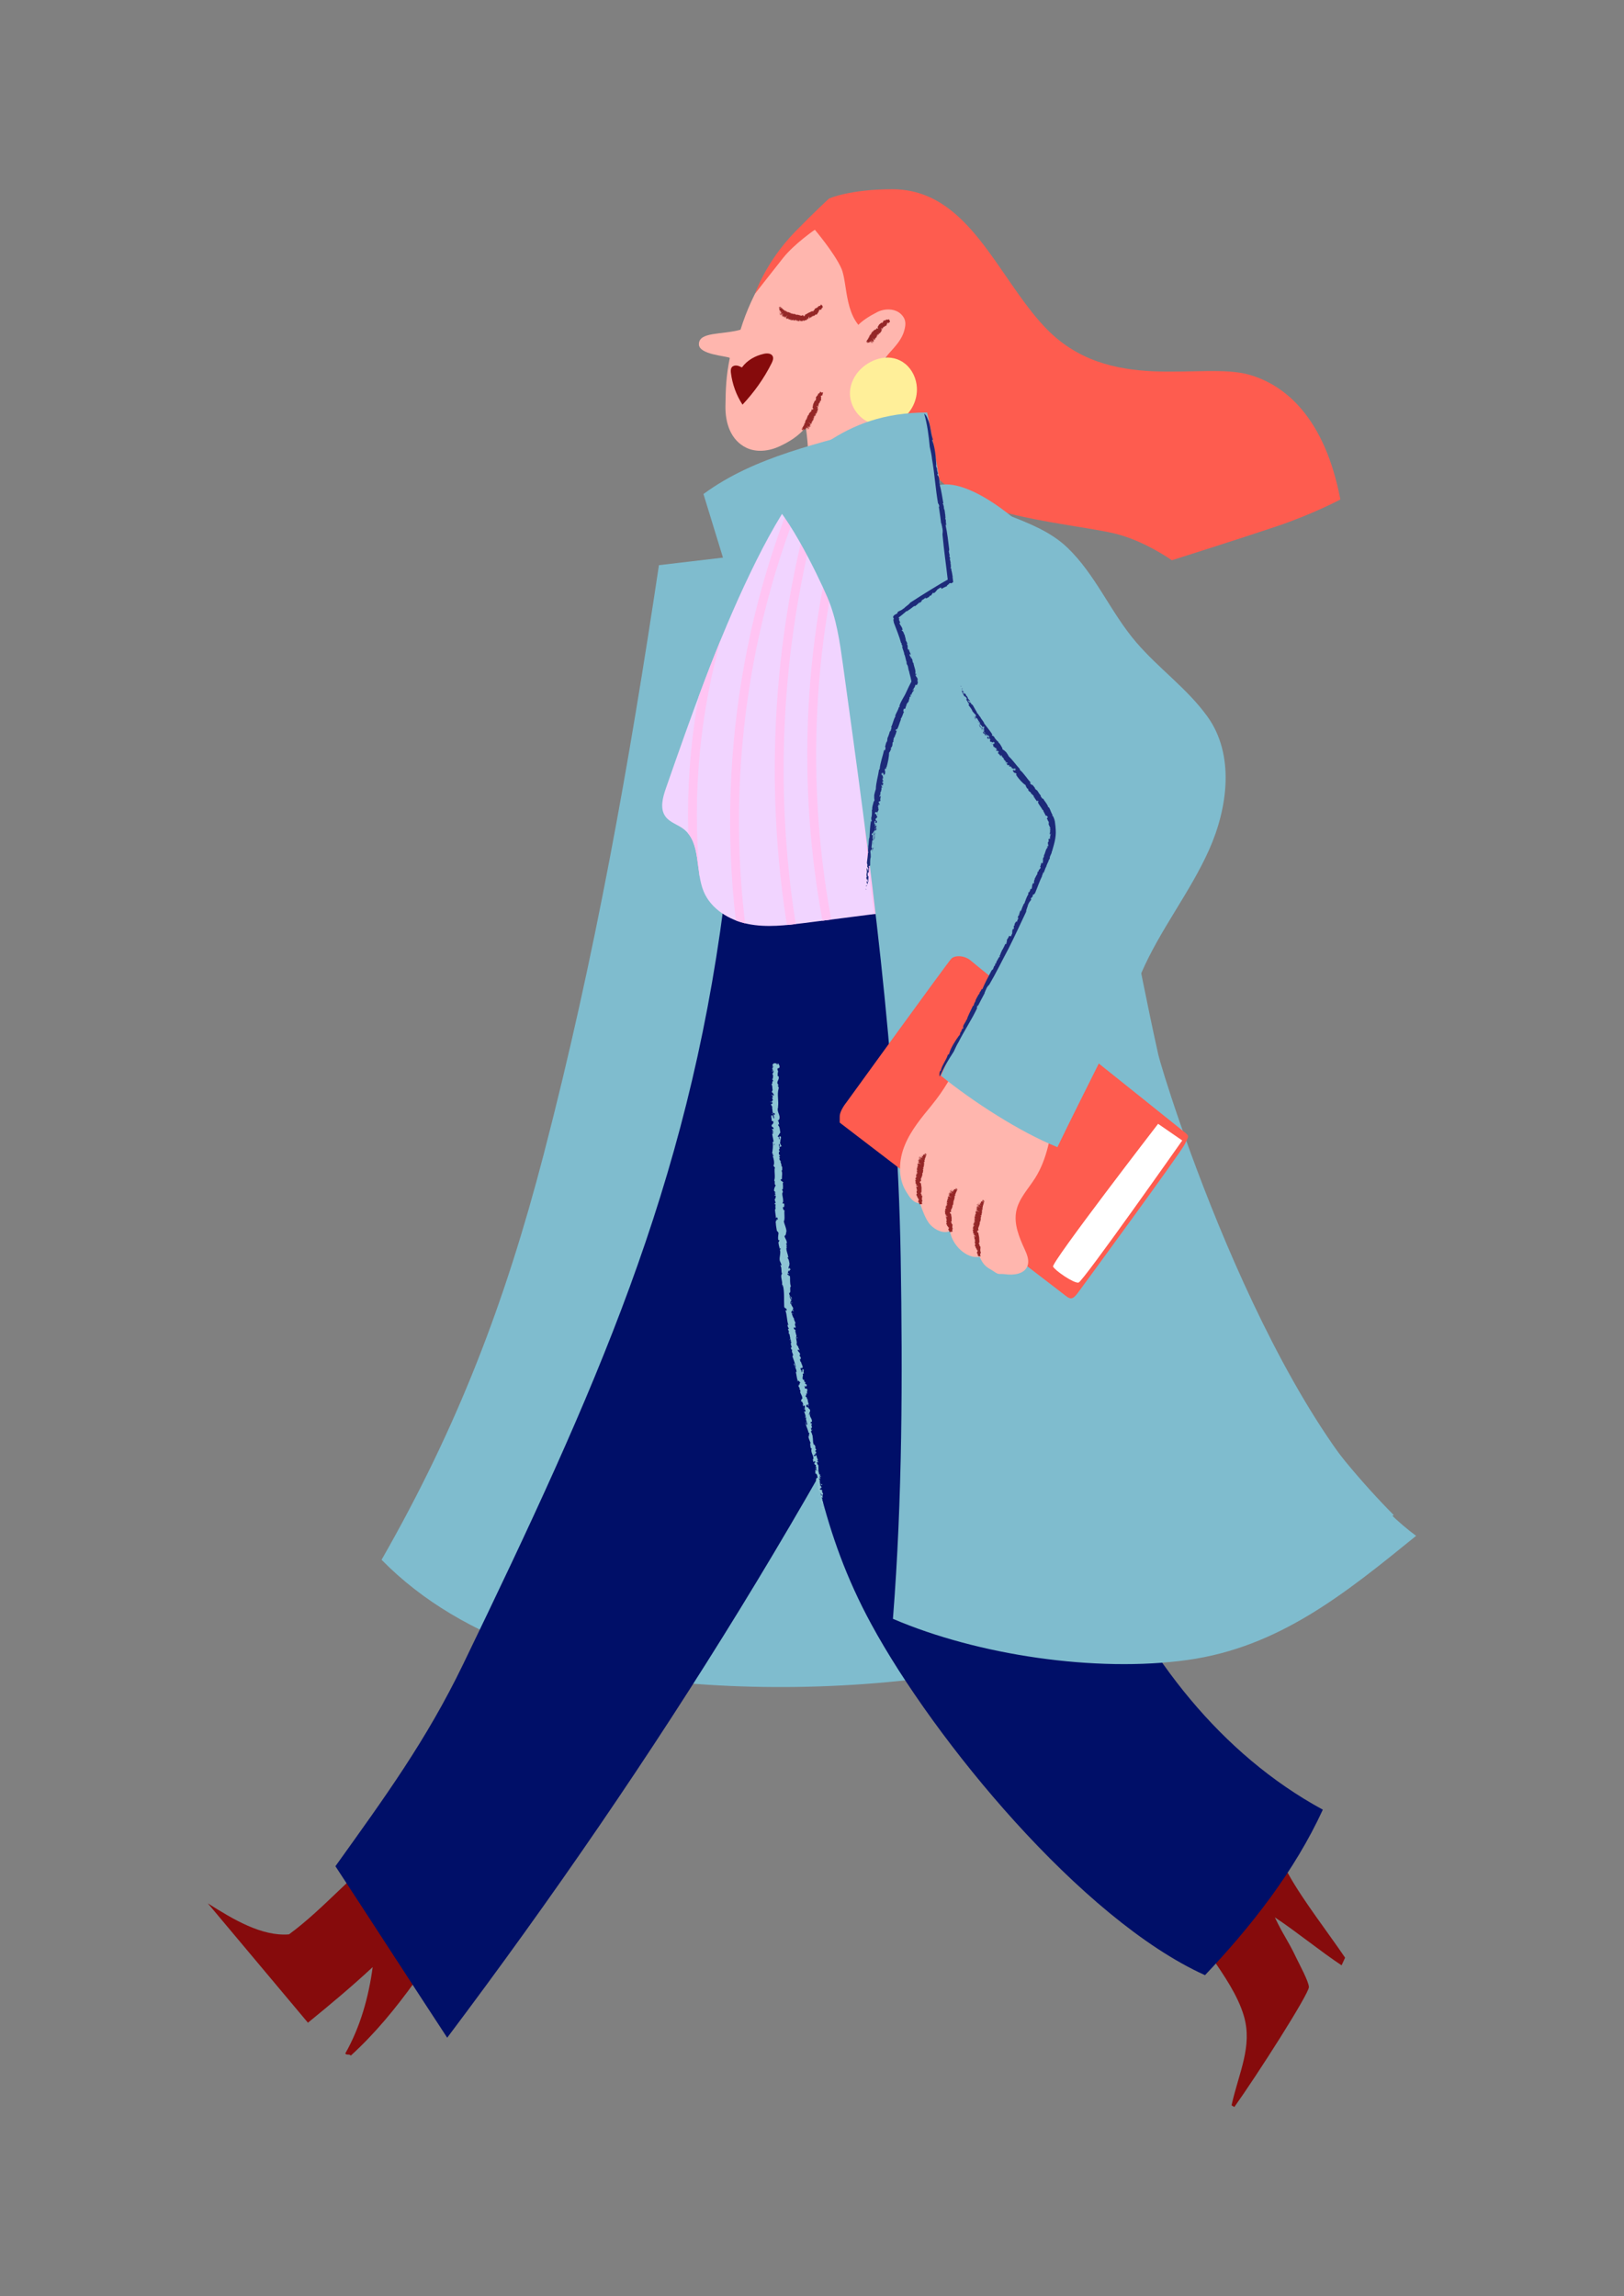 <svg xmlns="http://www.w3.org/2000/svg" xmlns:xlink="http://www.w3.org/1999/xlink" id="perso-02" viewBox="0 0 367 519"><rect x="0" y="0" width="367" height="519" fill="#808080" stroke="none"/><defs><style>      .cls-1 {        clip-path: url(#clippath);      }      .cls-2 {        fill: #000f68;      }      .cls-3 {        fill: #f1d4ff;      }      .cls-4 {        fill: #fe5c4f;      }      .cls-5 {        fill: #fff;      }      .cls-6 {        fill: #ffef99;      }      .cls-7 {        fill: #ffb6ae;      }      .cls-8 {        fill: #942727;      }      .cls-9 {        fill: #860b0c;      }      .cls-10 {        fill: #8dc4d4;      }      .cls-11 {        fill: #1d2a79;      }      .cls-12 {        fill: #7fbcce;      }      .cls-13 {        fill: none;        stroke: #ffc4f3;        stroke-miterlimit: 10;        stroke-width: 2px;      }    </style><clipPath id="clippath"><path class="cls-3" d="m185.6,104.27c-1.38,1.27-2.56,2.72-3.68,4.21-4.88,6.46-8.8,13.6-12.31,20.9-7.58,15.74-13.36,32.28-19.12,48.77-.73,2.1-1.42,4.61-.1,6.41.97,1.33,2.73,1.79,4.04,2.78,4.06,3.06,2.64,9.47,4.59,14.16,1.66,3.98,5.8,6.49,10.03,7.34s8.6.3,12.88-.24c14.09-1.81,28.18-3.61,42.27-5.42-5.57-35.52-11.14-71.04-16.71-106.56-7.67.63-15.96,2.2-21.87,7.63Z"></path></clipPath></defs><g id="tete"><g><path class="cls-7" d="m199.46,84.01c-.02.88.15,1.78.33,2.65.72,3.38,1.61,6.73,2.67,10.02-7.7,2.17-14.71,6.75-19.77,12.94.21-4.35.01-8.73-.58-13.04-1.67,1.97-3.63,3.22-5.97,4.31s-5.24,1.43-7.55.28c-3.44-1.71-4.7-5.5-4.65-9.34s.14-6.83.99-10.94c-.94-.48-7.01-.73-6.99-3.1.03-2.85,5.13-2.08,9.41-3.27,1.28-4.22,3.27-8.52,5.57-12.27,2.04-3.34,10-11.98,11.53-13.21.93-.74,7.71,9.3,8.73,13.17.45,1.71,1.67,8.56,1.48,10.84l4.81,10.96Z"></path><g><path class="cls-8" d="m176.27,69.21c-.05-.02-.09.09-.06,0,.05-.03.1-.04.06,0Z"></path><path class="cls-8" d="m185.86,69.2c.25.33-.18.27-.08.53,0,.02-.16-.13-.15-.07.14.3-.16.39-.44.35l-.04-.05c-.05,0,.06.16.01.17-.03-.03-.03-.05-.08-.08.08.09,0,.08.05.16-.04-.02-.11-.09-.16-.11l.08.11c.18.27-.12.08-.06.25-.02-.03-.03-.05-.05-.07.04.23-.11.31-.18.46-.02-.04-.07-.11-.11-.15.08.12.07.17.06.22-.1-.1.03.15-.06.11l-.02-.03c.06.14-.09-.04,0,.12l-.08-.08c.11.18-.1-.06-.06.04l.02.03c0,.06-.06-.02-.06.02l-.02-.02c-.02.08-.11,0-.02.13-.09-.1.02-.08-.11-.22-.07.24-.25.32-.42.41-.05-.05-.07-.06-.1-.11,0,.04-.05.06-.03.14,0,0-.05-.07-.06-.07-.06-.04.05.17-.02.13,0-.04-.02-.09-.05-.14.03.13-.02.13-.04.18,0-.03,0-.05-.03-.09.02.15-.08,0-.08.1l-.03-.09c-.1-.08.06.18,0,.14,0-.03-.02-.06-.03-.1.03.17-.07.16-.09.22,0-.01-.01-.04-.01-.04-.04.04-.11,0-.14.1-.03-.03-.07-.21-.11-.16.07.17-.06.11.04.29-.06-.01-.15-.06-.16.01,0-.07-.09-.21-.06-.24l-.06-.1c-.02-.07.04.02,0-.07-.02.01-.04.1-.07.08,0,.12.03.33-.02.37,0-.08-.07-.19-.06-.23l.02.36s-.04-.14-.06-.09c.01.05.01.08.01.12-.01-.02-.07.07-.12-.11-.03-.07.02-.05-.02-.1-.03.01-.02.07-.06.08v-.02s-.06.09,0,.18c.02,0-.03-.11,0-.06,0,.11-.03.15-.07.16,0-.03,0-.08-.01-.13-.02.15-.06.21-.11.28.02.09,0-.16,0-.12-.09-.1-.12.2-.21.03,0-.02.03.12.02.1-.04,0-.06-.13-.07-.08-.01-.07-.02.03-.05.05,0,.05-.01-.03,0-.05-.02.07-.14.19-.23.1,0,.05-.03.18-.05.18v-.11c-.03-.07-.06.02-.08-.08-.02.14.13-.13.09-.02-.02-.09-.05.19-.06.03-.03,0-.06.14-.1.04.01.02.02-.16-.01-.15-.05.02,0,.06-.05.1l-.02.05c0,.11-.05-.01-.02.11-.01-.09-.07.06-.08-.12v-.15s-.03.15-.04.22c0-.01-.01-.04-.01-.07,0,.22-.05-.02-.07.16-.05-.07-.12,0-.14-.14-.03.07-.07.15-.11.1,0-.02.02-.03.02-.07-.02-.07-.03,0-.06.03,0-.03-.05-.13-.07-.21-.04.07-.03.19-.04.26-.02-.22-.11.14-.14-.06.01-.03.06-.1.03-.16-.02-.22-.07.16-.12.05v.18c-.02-.11-.09.1-.07-.09-.02.06-.06-.07-.07.11-.07-.16-.22.07-.23-.26-.02.03-.04,0-.05.08,0,.1.04-.07.04,0-.01,0-.02.05-.03.08-.02-.04-.04-.06,0-.2-.04-.12-.1.29-.17.21.02-.07.01-.1,0-.09l-.06.12s0-.17.02-.29c-.03.02-.06,0-.09.09v-.16c0,.12-.04.07-.05.1l.02-.03c0-.05-.03-.03-.05-.01-.01.08.01.11.02.14-.02.05-.04.03-.07.09.03-.12-.02-.09-.04-.11-.02-.03-.05.1-.06.1.01-.06-.04-.02,0-.1.01-.02,0,.06.03.01,0-.05.02-.16-.03-.09-.04.05-.05.24-.08.15.02-.03.03-.07.05-.11l-.03-.07-.03.11s0-.04,0-.05c-.04.11-.07.02-.11.15-.02,0-.03-.09-.04-.11h0c0-.08-.05-.05-.09.02v-.02s-.04,0-.08.05c-.01-.09.1-.41.03-.28-.03,0-.11.18-.12.25-.04-.09-.17.06-.17-.12-.02.04-.03.07-.05.09-.08-.07-.24.06-.23-.17.04-.03.04-.1.06-.16-.06.09.01-.11-.06.05-.03.09-.05.14-.04.19-.07.03-.15,0-.15-.1,0,.05-.03.07-.05.1.07-.15.04-.19-.01-.15l-.04.09.02-.1s-.09.18-.09.08c.01-.04.03-.07.03-.1-.06.06-.16.17-.16.07l.03-.14s-.08.07-.07.12c-.02-.11-.05-.13-.01-.25-.23.22-.38.16-.47.08l.04-.06c0-.08-.08.1-.07.05.04-.06.05-.14.12-.21,0-.09-.12.08-.16.09-.05.08.05-.04-.01.06-.02.03-.02-.1-.1.02.02-.05.08-.14.12-.19l-.06.05c.06-.16.22-.22.3-.42h-.03c.06-.13.14-.11.12-.18-.06.05-.19.22-.2.28-.07,0-.21.28-.25.24.03-.08.05.01.11-.1.04-.12-.09.02-.09-.03,0,.06-.1.17-.14.18,0-.08.09-.1.06-.14-.05.07-.12.09-.12.16-.12.15-.01-.07-.12.04.06-.12.21-.23.21-.32-.06.11-.15.11-.23.28,0-.04.06-.13.12-.19.02-.08-.19.16-.05-.06l-.08.1s.03-.07.05-.14c-.02-.01-.17.1-.05-.06-.02.01-.06-.03-.12.09-.02.09.09-.06,0,.11.07-.14-.05-.02-.1.01l.04-.06s-.04-.01-.1.05c.03-.03.06-.07.06-.1l-.08.09c-.08.02.11-.17.05-.18l.08-.05s.03-.09,0-.07c-.07.08-.16.17-.22.23-.05.02.06-.1-.03-.03l.11-.08s.09-.15.06-.17c-.04.02-.17.11-.17.18-.02-.01,0-.08.06-.13-.06,0-.07.09-.14.12.03-.07.07-.17.11-.27l.14-.11-.02-.02c.12-.09.06-.09.17-.2,0-.03-.04,0-.08.02-.12.22-.25.22-.39.4-.09,0,.32-.44.04-.22-.03.05-.17.15-.09.14-.02-.05-.17.15-.15.04.09-.04.12-.19.25-.26-.05.05-.01.06,0,.05.04-.07.15-.16.12-.19-.03,0-.06-.02-.14.07-.08.09.04.02-.06.1-.07,0,.05-.15-.11,0,.04.01-.05.11-.1.18h-.07s.06-.05.06-.05c0-.09-.12.1-.15.04l.09-.14c.11-.09.02.11.17-.07-.02-.03-.11.04-.1-.03.02,0,.03,0,.05-.01,0-.02.2-.25.03-.16-.07.03-.06.05-.12.12-.06-.03-.14.02-.18,0,.13-.11-.04-.06.12-.15-.06.08.02.14.15.04.12-.16.02.05.17-.08-.03-.04.11-.18.19-.28,0-.02-.05.01-.07.02-.09.08-.08.09-.16.18-.02-.06-.1-.05-.21.01.03-.06.12-.14.15-.13-.07-.02-.11-.09-.12-.16-.12.16-.08-.02-.19.11-.01.06-.09.17-.17.22,0-.03.06-.06.09-.09-.1.05.1-.15-.05-.05.09,0,.19-.15.31-.25-.09.03.08-.07.06-.1-.09.03-.18.03-.24.02.07-.14-.09-.12-.13-.16.04-.07.2-.17.2-.21-.02-.02-.13.14-.1.05l.03-.02s.04-.15-.17,0l.16-.1s-.03,0-.05,0c.05-.04.09-.08.13-.09.09-.1-.05-.04-.08-.06l-.08.08c-.11,0-.04-.09-.1-.12l.09-.06h-.07c.09-.04.13-.11.05-.07l.27-.08c-.04.06-.12.06-.21.13-.07.06-.02.09.07.04,0-.02-.02,0-.06,0,.12-.09.13-.07.23-.11-.01,0,.02-.04-.02-.02.07-.03.09-.02.11,0-.06.02-.07.07-.11.08.11-.08.16-.08.15-.02-.11.12.13,0,.12.06-.12.07-.22.12-.28.13-.04.07.02.02-.01.09.09-.05.22-.14.29-.15l-.08.06c.06,0,.18-.1.18-.05,0,.09.05.15.08.19l-.07.07c.18-.12.13.02.23-.01-.03.12.17.04.07.19.15.03.27.05.34.16l-.11.1c.09-.07-.04.07-.01.07.06-.11.13-.09.2-.15-.03.12.1.08.21.03l-.06.08c.16-.12.1.05.13.11-.02.04-.07.12-.05.12.13-.11.13-.09.23-.14.03.02.05.09.05.16.24-.12.27.08.46.03l-.05.11c.24-.15.27.12.43.06l-.1.18c0,.07.1-.01.15-.15,0,.07.12-.05.07.11.02.05.08-.07.12-.08.04.1.07.09.14.08v-.02s-.07.12-.06.14c.04-.04.07.08.13-.15.02.16.19-.05.2.15.02-.07.04-.07.06-.11.06.02.08.16.16.07,0,.03-.05.1-.02.12.02-.02.02-.08.05-.11.13-.09.16.18.26.17.19-.09.34,0,.5,0v.05c.06-.18.1.2.16-.07,0,.05.04.03.03.12.05-.13.11.14.18-.03,0,0,0,0-.02.03.06.11.12-.04.18.06,0,.02-.02.04-.02.08.03.09.06-.21.07.03.01,0,.01-.12,0-.11.14.09.29-.07.43-.13.12.13.05.39.11.21.01.04,0-.09,0-.04.02-.07.08.26.09.13-.03-.14,0-.08,0-.17.08.08.11.21.15.1v.08c.03-.22.12-.12.13-.38.31-.11.57-.32.84-.46.3-.07.52-.3.84-.35.17.13.17.12.2.01.02.03.01.04.04.06-.09-.14.04-.05-.04-.18.11-.04.18-.14.27-.21,0,.03.07.14.08.11l-.05-.1.03.03s-.04-.1-.09-.13c.14-.28.56-.24.74-.5.1,0,.11-.13.14-.2.31-.04.58-.12.57-.41,0,0,.35.24.37.39Z"></path><path class="cls-8" d="m176.31,69.24c-.06.05-.08.1-.19.14.06-.05.13-.11.19-.14Z"></path><path class="cls-8" d="m176.16,70.43s-.02.03-.02.04c-.01,0-.07.03-.04,0,.01,0,.04-.02.07-.04Z"></path><path class="cls-8" d="m176.28,70.63c-.06.05-.13.05-.16.03l.16-.03Z"></path><path class="cls-8" d="m176.22,71c-.03.06-.06.08-.07.06.03-.03.05-.04.07-.06Z"></path><path class="cls-8" d="m176.35,70.89s0,.05-.03.09c.04-.05-.06,0,.03-.09Z"></path><path class="cls-8" d="m176.57,71.38s.07-.03.03.04c.03-.05-.1.03-.03-.04Z"></path><path class="cls-8" d="m176.82,71.43s0,.02.02,0c0,.03-.05.07-.07.07l.05-.08Z"></path><polygon class="cls-8" points="180.62 72.61 180.59 72.64 180.6 72.57 180.62 72.61"></polygon><path class="cls-8" d="m182.34,72.47c.01-.05.03.06.04.07-.02.01-.01-.09-.04-.07Z"></path><polygon class="cls-8" points="183.11 71.86 183.1 71.87 183.05 71.73 183.11 71.86"></polygon></g><path class="cls-9" d="m167.8,91.47c-1.41-2.16-2.31-4.64-2.62-7.19-.05-.43-.07-.9.18-1.25.25-.34.71-.46,1.13-.41s.8.24,1.17.43c1.21-1.64,2.96-2.62,4.95-3.08.73-.17,1.69-.14,2.01.54.24.5,0,1.08-.24,1.57-1.73,3.47-3.94,6.55-6.58,9.38Z"></path></g><g><path class="cls-8" d="m181.13,97s.11.07.03.05c-.04-.04-.07-.07-.03-.05Z"></path><path class="cls-8" d="m185.87,88.64c.32.24-.09.25.09.45.01.02-.2-.08-.16-.03.24.22,0,.34-.27.4l-.05-.03c-.05.01.12.11.08.13-.04-.01-.05-.03-.1-.04.11.05.03.07.11.11-.05,0-.13-.04-.19-.05l.12.07c.28.16-.06.1.06.22-.03-.01-.05-.03-.08-.04.14.17.06.28.08.42-.04-.02-.12-.06-.17-.07.13.06.15.11.16.15-.14-.04.1.1.01.11l-.03-.02c.13.08-.1,0,.06.1l-.11-.03c.18.09-.11,0-.03.06l.04.02s-.06,0-.04.04h-.02c.03.06-.08.04.06.1-.12-.04-.04-.06-.22-.11.09.21,0,.34-.06.48-.07-.01-.09,0-.15-.03.02.03,0,.06.07.11,0,0-.08-.02-.09-.02-.07,0,.15.1.07.1-.03-.03-.08-.05-.13-.08.1.08.07.1.09.15-.02-.02-.03-.03-.08-.05.11.09-.05.04.02.11l-.08-.05c-.12,0,.17.09.09.1-.02-.02-.06-.03-.09-.05.14.11.06.14.09.2-.01,0-.03-.02-.03-.02,0,.05-.07.06-.02.14-.04,0-.2-.1-.19-.05.17.08.04.1.24.17-.04.02-.13.05-.09.1-.06-.05-.21-.08-.21-.12l-.11-.03c-.07-.04.03-.01-.06-.05,0,.02.05.09.01.09.09.08.27.19.27.25-.06-.05-.19-.08-.21-.11l.29.22s-.13-.06-.1-.02c.04.02.07.04.1.07-.02,0,.01.08-.16,0-.07-.03-.02-.04-.09-.05-.01.03.04.06.03.08h-.02s.04.08.14.1c.01,0-.1-.05-.04-.04.09.06.1.1.09.13-.02-.02-.07-.04-.11-.07.11.1.13.16.16.23.08.04-.13-.09-.09-.07-.13,0,.1.18-.08.14-.01-.01.11.05.09.04-.02.02-.13-.04-.1,0-.07-.03.01.03.02.06.04.03-.03-.01-.03-.03.04.05.09.2-.03.2.04.02.14.12.13.13l-.1-.06c-.07-.02-.01.05-.1,0,.11.09-.05-.15.03-.07-.09-.04.13.13,0,.05,0,.03.09.11-.02.08.02,0-.13-.09-.13-.07,0,.04.04.04.06.08l.03.04c.1.05-.03.02.09.07-.08-.04.02.08-.14-.01l-.12-.07s.12.1.17.14c-.01,0-.04-.01-.06-.03.19.11-.04.03.11.13-.08,0-.05.08-.18.02.05.06.1.12.05.12-.02-.02-.02-.03-.06-.05-.07-.02-.02.02,0,.05-.03-.02-.13-.03-.21-.05.04.06.15.11.22.15-.2-.09.09.14-.1.07-.02-.02-.07-.09-.13-.1-.2-.09.12.12,0,.11l.16.08c-.11-.04.06.1-.1,0,.05.04-.08.01.08.1-.16-.02,0,.18-.3.06.02.02-.02.03.06.07.09.04-.05-.05.01-.03,0,0,.04.04.06.05-.05,0-.06,0-.18-.09-.12-.02.24.19.15.21-.06-.04-.09-.05-.09-.03l.09.09s-.15-.07-.26-.13c0,.03,0,.05.07.1l-.15-.06c.11.04.06.05.08.08l-.02-.02s-.03.01-.02.03c.07.04.11.03.13.03.04.04.02.04.07.09-.1-.07-.09-.02-.11,0-.03,0,.08.07.08.08-.05-.03-.02.02-.09-.04-.01-.02.06.02.02-.02-.05-.01-.14-.07-.08,0,.04.05.21.12.12.11-.02-.02-.06-.05-.1-.08h-.07s.09.05.09.05c-.03-.01-.03-.02-.05-.02.09.07,0,.06.11.14,0,.02-.08-.01-.1,0h0c-.07-.03-.04.02.01.07h-.02s-.01.02.04.07c-.09-.02-.36-.21-.26-.11-.01.03.15.14.22.17-.09,0,.03.15-.14.09.03.03.06.04.07.07-.08.04.03.2-.19.13-.03-.04-.09-.06-.15-.1.07.07-.1-.04.04.06.09.05.13.08.17.09.02.07-.01.12-.11.09.05.02.07.04.09.06-.13-.09-.17-.08-.14-.03l.08.06-.09-.04s.17.12.07.09c-.03-.02-.07-.04-.09-.05.05.06.15.17.06.15l-.13-.06s.07.08.11.09c-.1,0-.12.01-.23-.05.21.23.15.34.08.4l-.06-.04c-.07-.02.1.08.05.07-.05-.05-.14-.07-.2-.13-.08-.01.08.11.09.15.08.06-.04-.05.06.02.03.02-.09,0,.03.09-.05-.02-.14-.09-.18-.13l.05.06c-.16-.07-.22-.22-.4-.32v.03c-.13-.07-.1-.14-.18-.13.05.06.21.19.27.21,0,.06.27.21.24.25-.08-.04,0-.04-.1-.1-.11-.05.03.08-.02.07.06.01.17.11.18.14-.07-.02-.1-.09-.14-.07.07.05.1.12.16.13.15.12-.06,0,.05.1-.12-.07-.23-.21-.31-.21.11.07.12.14.29.23-.04,0-.12-.07-.18-.12-.08-.03.16.18-.05.04l.1.08s-.07-.03-.14-.06c-.01.01.11.15-.05.04.01.02-.02.05.1.11.08.03-.06-.08.1.01-.14-.07,0,.04.02.09l-.06-.04s0,.03.06.09c-.03-.03-.08-.06-.1-.06l.09.08c.02.07-.17-.11-.17-.06l-.06-.08s-.08-.04-.06,0c.08.07.18.15.24.21.03.04-.1-.06-.03.02l-.09-.1s-.15-.09-.17-.06c.02.04.13.15.19.16,0,.01-.07,0-.13-.06.01.05.1.06.13.13-.07-.03-.16-.07-.26-.11l-.13-.13h-.01c-.1-.09-.1-.04-.21-.14-.03,0,0,.04.03.07.22.11.24.23.43.35.02.08-.45-.29-.21-.04.05.03.17.15.14.08-.04.01.17.15.07.13-.06-.08-.2-.11-.28-.22.06.05.06.01.04,0-.08-.04-.18-.13-.2-.11,0,.03,0,.05.09.12.1.07,0-.03.1.05.01.06-.15-.05.02.1,0-.03.11.04.18.09l.02.06-.06-.05c-.08,0,.11.1.07.13l-.15-.08c-.11-.09.09-.02-.1-.15-.03.02.06.1,0,.08-.01-.02-.01-.02-.02-.04-.01,0-.27-.17-.15-.03.04.06.06.05.13.11,0,.05.05.12.05.15-.13-.11-.05.03-.16-.1.09.05.12-.01,0-.12-.17-.11.05-.01-.11-.14-.03.03-.18-.09-.29-.17-.01,0,.02.04.04.06.1.08.1.06.2.14-.05.01-.02.09.06.18-.06-.03-.15-.1-.15-.12,0,.06-.05.1-.11.11.18.1,0,.07.15.16.05,0,.18.08.24.14-.02,0-.07-.05-.11-.07.07.08-.16-.08-.03.04-.02-.08-.19-.16-.31-.26.05.08-.09-.07-.11-.04.05.08.08.15.08.2-.15-.05-.07.09-.1.13-.08-.03-.21-.15-.24-.15-.01.02.16.1.07.08l-.03-.02s-.14-.02.05.15l-.14-.13s.01.03.02.05c-.05-.04-.1-.07-.12-.1-.12-.06-.02.05-.03.08l.1.06c.04.09-.07.05-.06.11l-.09-.07.04.06c-.08-.07-.15-.1-.09-.03l-.17-.22c.06.03.09.1.18.16.08.05.08,0,0-.07-.02,0,0,.02.02.06-.12-.09-.1-.11-.18-.18,0,.01-.04,0,0,.02-.05-.06-.05-.08-.03-.1.04.05.08.05.11.08-.11-.09-.12-.13-.07-.13.14.08-.04-.11.02-.11.1.1.17.18.2.23.07.02.01-.02.08,0-.07-.07-.19-.18-.22-.24l.08.06c-.02-.05-.14-.15-.1-.16.08-.02.12-.07.16-.1l.08.06c-.16-.15-.01-.12-.07-.21.11.01,0-.16.16-.08,0-.13,0-.25.09-.32l.11.1c-.08-.08.08.04.07.01-.11-.05-.11-.11-.17-.18.12.03.06-.1,0-.19l.08.06c-.13-.15.04-.09.09-.12.04.02.12.07.12.05-.12-.12-.1-.13-.16-.22.02-.03.08-.04.15-.03-.12-.23.07-.25.02-.43l.1.06c-.14-.24.13-.23.08-.39l.16.12c.07,0,0-.09-.13-.16.07,0-.04-.12.11-.05.05,0-.06-.08-.06-.12.1-.01.1-.04.1-.11h-.02s.11.08.13.08c-.03-.05.09-.04-.13-.15.15.02-.02-.19.18-.14-.06-.03-.06-.05-.1-.08.03-.05.18-.03.1-.13.03,0,.09.07.11.06-.01-.03-.07-.05-.1-.08-.06-.14.21-.09.22-.18-.03-.2.1-.3.16-.43l.04.03c-.14-.14.22,0,0-.18.05.01.04-.03.12.03-.1-.1.16-.03.04-.16,0,0,0,0,.02.03.12,0,.02-.11.13-.12.02.02.02.03.06.06.09.03-.15-.15.06-.04,0-.01-.1-.07-.1-.06.14-.07.08-.27.09-.41.17-.02.35.18.23.03.04.02-.08-.05-.03-.02-.04-.06.25.08.16,0-.13-.06-.06-.05-.14-.09.11,0,.23.04.16-.05l.07.04c-.17-.15-.03-.15-.23-.31.1-.29.1-.61.2-.88.17-.24.18-.54.42-.76.21.02.21,0,.16-.09.03.02.03.02.06.03-.15-.07,0-.06-.13-.12.07-.09.07-.2.11-.3,0,.02.13.08.13.06l-.09-.06h.04s-.09-.05-.14-.06c-.03-.31.38-.45.44-.72.09-.04.06-.15.06-.22.28-.12.51-.25.43-.5,0,0,.39.16.45.28Z"></path><path class="cls-8" d="m181.14,96.95c.07.05.12.05.19.14-.06-.05-.14-.09-.19-.14Z"></path><path class="cls-8" d="m182.22,96.94s.03.01.04.02c0,.01.05.06.01.04,0-.01-.03-.03-.06-.06Z"></path><path class="cls-8" d="m182.37,96.83c.06.05.08.11.07.13l-.07-.13Z"></path><path class="cls-8" d="m182.71,96.88c.06.03.08.05.07.06-.03-.02-.04-.04-.07-.06Z"></path><path class="cls-8" d="m182.58,96.77s.05,0,.08.03c-.05-.04.01.05-.08-.03Z"></path><path class="cls-8" d="m182.97,96.6s-.04-.06.03-.02c-.05-.03.05.09-.03.02Z"></path><path class="cls-8" d="m182.98,96.4s.02,0,0-.01c.03.01.07.05.07.06l-.08-.05Z"></path><polygon class="cls-8" points="184.37 93.69 184.4 93.73 184.34 93.69 184.37 93.69"></polygon><path class="cls-8" d="m185,92.53s.07.02.08.02c0,.02-.08-.05-.08-.02Z"></path><polygon class="cls-8" points="184.99 91.73 184.99 91.73 184.86 91.67 184.99 91.73"></polygon></g><path id="hair" class="cls-4" d="m187.37,44.87s4.66-2.1,14.27-2.1c17.2,0,23.57,19.59,34.44,31.13,14.53,15.44,35.38,7.66,46.31,10.82,8.15,2.35,17.01,9.8,20.51,28.17,0,0-6.08,3.27-14.42,6.08s-23.66,7.66-23.66,7.66c0,0-6.31-4.51-13.07-6.08s-20.31-2.84-30.2-6.42c-21.75-7.89-17.18-34.93-24.79-38.53-6.2-2.93-5.07-11.49-6.65-14.99s-5.97-8.68-5.97-8.68c0,0-4.62,3.15-7.21,6.42s-6.29,8.01-6.29,8.01c0,0,2.37-7.14,9.08-14.02,4.62-4.73,7.65-7.48,7.65-7.48Z"></path><g><path class="cls-7" d="m199.01,83.92c0-.34.05-.67.12-1,.38-1.65,1.66-2.91,2.78-4.18,1.03-1.17,2-2.46,2.42-3.96s.45-2.61-.65-3.72c-1.37-1.38-3.74-1.4-5.46-.51s-3.63,2.01-4.84,3.53l5.63,9.84"></path><g><path class="cls-8" d="m195.67,77.28s.1.08.03.05c-.04-.04-.07-.08-.03-.05Z"></path><path class="cls-8" d="m201.08,72.56c.16.36-.16.12-.09.37,0,.02-.12-.17-.11-.11.1.29-.11.24-.34.12l-.03-.05s.05.15.02.14c-.02-.03-.03-.05-.06-.09.07.1,0,.07.05.14-.04-.03-.09-.11-.13-.14l.07.11c.17.28-.08.04-.02.2-.02-.03-.03-.05-.05-.07.06.2-.04.23-.07.34-.03-.04-.08-.11-.11-.15.08.11.08.16.08.19-.1-.11.05.13-.02.08l-.02-.03c.08.13-.08-.05.02.1l-.08-.08c.12.17-.09-.07-.04.03l.03.03s-.05-.03-.04,0l-.02-.02c0,.06-.08-.01.02.11-.09-.09-.01-.07-.14-.2.01.2-.1.25-.18.32-.05-.04-.07-.05-.11-.1.01.03-.01.05.03.12,0,0-.06-.06-.07-.06-.05-.03.09.15.03.11-.02-.04-.05-.08-.09-.12.06.11.03.11.04.16-.01-.02-.02-.04-.05-.08.07.13-.05,0-.01.09l-.05-.08c-.1-.06.11.16.05.12-.01-.03-.04-.05-.06-.08.08.15.01.13.03.2,0-.01-.02-.03-.02-.03-.01.04-.07.02-.05.09-.04-.02-.14-.18-.14-.13.12.14,0,.09.16.24-.04,0-.12-.03-.09.03-.04-.06-.16-.16-.15-.19l-.09-.07c-.05-.06.03,0-.04-.06,0,.01.02.09-.01.07.06.1.18.28.17.32-.03-.07-.14-.15-.15-.18l.19.3s-.1-.11-.08-.06c.03.04.05.06.07.1-.02-.01,0,.07-.13-.07-.05-.05-.01-.04-.06-.08-.01.02.02.06.01.08l-.02-.02s.02.09.1.15c.01,0-.07-.08-.03-.05.06.09.06.13.05.14-.01-.03-.05-.06-.08-.1.07.13.08.18.09.25.06.07-.09-.13-.06-.1-.11-.06.05.18-.09.07,0-.02.08.09.07.07-.02,0-.1-.09-.08-.05-.05-.06,0,.03,0,.05.03.05-.03-.02-.02-.04.03.06.05.19-.06.14.03.04.1.15.09.15l-.07-.09c-.05-.05-.02.03-.08-.04.08.12-.02-.14.03-.04-.07-.07.09.16,0,.04-.01.02.06.13-.03.06.02.01-.09-.13-.1-.11,0,.03.03.05.04.09l.02.04c.07.08-.03,0,.06.09-.06-.07,0,.07-.11-.07l-.09-.11s.09.13.12.18c0,0-.03-.03-.05-.05.15.17-.03,0,.07.14-.07-.04-.05.04-.15-.06.03.06.07.13.02.11-.01-.02-.01-.03-.04-.06-.05-.04-.02,0,0,.04-.02-.03-.11-.08-.17-.13.03.06.12.15.16.2-.16-.15.05.14-.1,0-.02-.03-.05-.1-.1-.13-.16-.15.08.14,0,.08l.13.13c-.09-.08.04.11-.08-.03.04.06-.07-.02.06.11-.14-.08-.02.14-.26-.07.02.03-.02.02.05.08.08.07-.04-.06.01-.02,0,0,.03.04.05.06-.04-.02-.06-.02-.14-.14-.1-.06.18.24.1.22-.05-.06-.07-.07-.07-.06l.07.11s-.12-.11-.21-.2c0,.03-.01.03.05.11l-.12-.1c.09.07.04.06.06.09l-.02-.03s-.03,0-.02.02c.05.06.09.07.11.08.03.05.01.04.05.1-.08-.09-.08-.05-.09-.05-.03-.01.06.09.06.09-.04-.05-.02,0-.08-.07-.01-.02.05.04.02,0-.04-.03-.11-.11-.07-.04.03.05.17.17.1.13-.02-.02-.05-.06-.07-.1l-.06-.03.08.08s-.03-.03-.04-.04c.07.09,0,.05.08.15,0,.02-.07-.04-.09-.04h0c-.05-.05-.04,0,0,.06l-.02-.02s-.01.02.03.08c-.07-.05-.29-.3-.21-.18-.01.02.12.17.17.22-.08-.03.02.13-.12.03.03.04.05.05.06.08-.07,0,.01.17-.17.04-.02-.04-.08-.08-.12-.13.06.08-.08-.06.03.06.07.07.1.11.14.13.02.06-.02.09-.1.04.04.03.06.05.07.08-.11-.12-.14-.12-.12-.07l.07.07-.08-.06s.14.15.06.1c-.03-.03-.06-.05-.08-.07.04.07.12.18.05.14l-.11-.09s.06.09.09.11c-.08-.04-.11-.03-.2-.11.17.25.12.32.06.35l-.05-.05c-.06-.04.08.1.04.07-.05-.05-.12-.1-.17-.17-.07-.04.07.11.08.15.07.07-.03-.05.05.04.02.03-.08-.03.02.08-.04-.04-.12-.12-.16-.16l.04.06c-.13-.11-.18-.25-.35-.38v.03c-.11-.1-.09-.15-.15-.16.04.06.18.22.23.26,0,.05.23.26.2.27-.07-.05,0-.03-.08-.11-.09-.07.02.07-.02.05.05.03.14.14.16.17-.06-.04-.09-.11-.12-.1.06.06.08.12.14.15.13.14-.06-.02.04.09-.1-.09-.2-.24-.27-.26.09.09.1.15.25.27-.03-.02-.11-.09-.16-.15-.07-.05.14.19-.04.02l.09.1s-.06-.05-.12-.09c-.01,0,.1.16-.04.02.01.02-.02.03.09.12.07.05-.06-.09.08.04-.12-.1,0,.03.02.08l-.06-.05s0,.02.05.09c-.03-.03-.07-.07-.08-.08l.08.09c.02.06-.15-.14-.15-.1l-.05-.08s-.07-.05-.06-.02c.07.08.16.17.21.24.02.04-.09-.08-.02,0l-.08-.1s-.14-.11-.15-.1c.02.03.11.16.17.18,0,0-.06-.03-.11-.09.01.04.08.08.12.14-.06-.04-.14-.1-.23-.16l-.11-.14h-.01c-.09-.1-.08-.06-.19-.17-.02-.01,0,.03.03.07.19.15.22.25.38.4.02.07-.4-.36-.18-.09.05.04.15.17.12.1-.03,0,.15.17.06.12-.05-.08-.18-.14-.25-.25.05.05.05.03.04,0-.07-.05-.16-.16-.17-.14,0,.02,0,.04.08.12.09.09,0-.02.09.07.01.05-.13-.08.02.08,0-.02.1.06.16.12l.02.05-.06-.06c-.07-.02.1.11.06.12l-.13-.1c-.1-.1.08.01-.09-.15-.02,0,.06.1,0,.07,0-.02-.01-.02-.02-.04-.01,0-.24-.21-.13-.06.04.06.06.06.12.12,0,.04.05.11.05.14-.12-.12-.04.02-.15-.12.08.06.11.02,0-.1-.15-.13.04,0-.1-.15-.02.02-.16-.12-.26-.21-.01,0,.02.04.03.06.09.09.09.08.18.17-.04,0-.02.07.06.16-.05-.03-.14-.12-.14-.14,0,.05-.04.07-.09.07.16.12,0,.06.14.16.05.02.16.1.22.17-.02,0-.06-.06-.1-.09.07.09-.14-.1-.03.02-.02-.07-.17-.17-.28-.28.05.08-.08-.08-.1-.06.05.08.08.15.08.19-.13-.08-.06.06-.07.09-.07-.04-.19-.17-.22-.18-.01.02.15.12.07.09l-.02-.03s-.12-.04.06.14l-.13-.14s.01.03.02.04c-.05-.04-.09-.08-.12-.11-.11-.08-.01.04-.02.06l.09.07c.04.09-.06.03-.05.08l-.08-.08.04.06c-.08-.08-.14-.11-.08-.04l-.17-.22c.06.03.09.1.17.17.08.06.07.02,0-.06-.02,0,0,.02.02.05-.12-.1-.1-.11-.17-.19,0,0-.04-.02,0,.02-.05-.06-.05-.08-.04-.09.03.05.08.06.1.09-.1-.09-.12-.14-.07-.13.13.09-.04-.1,0-.09.09.1.16.19.19.24.06.03.01-.02.07.02-.07-.08-.18-.19-.21-.25l.08.07c-.02-.05-.13-.15-.09-.15.07,0,.1-.03.13-.05l.07.07c-.14-.16-.01-.1-.06-.19.1.03,0-.14.14-.03,0-.11,0-.22.08-.25l.1.11c-.07-.09.07.05.06.03-.1-.07-.1-.12-.15-.19.11.05.05-.07,0-.16l.07.07c-.11-.16.03-.07.08-.08.03.03.11.09.11.07-.1-.13-.08-.13-.13-.23.02-.02.07-.02.14.01-.1-.23.07-.19.04-.35l.09.08c-.11-.25.13-.16.09-.31l.14.15c.06.03,0-.08-.1-.18.06.03-.03-.11.1,0,.04,0-.04-.09-.05-.12.09.02.09,0,.1-.07h-.02s.09.1.1.1c-.03-.05.08,0-.1-.17.13.07,0-.16.17-.06-.05-.05-.05-.06-.08-.1.03-.03.16.03.11-.07.03.02.07.09.09.08,0-.03-.06-.06-.08-.1-.03-.14.19,0,.22-.07,0-.17.13-.21.2-.3l.03.04c-.1-.16.19.08.03-.15.04.03.04,0,.1.07-.07-.12.15.04.06-.12,0,0,0,0,0,.03.1.05.03-.08.13-.04.01.02.01.04.05.07.08.06-.11-.18.06-.01,0,0-.07-.09-.07-.08.14,0,.12-.18.16-.29.15.06.26.29.19.12.03.03-.06-.07-.02-.03-.03-.06.2.17.13.07-.1-.1-.05-.07-.1-.13.1.04.19.13.14.03l.05.06c-.11-.19,0-.13-.13-.35.15-.19.23-.44.39-.61.2-.11.31-.34.57-.38.17.12.17.12.16.02.02.03.02.03.04.06-.1-.13.02-.04-.07-.16.09-.03.12-.11.19-.17,0,.02.08.13.08.11l-.05-.09.03.03s-.05-.1-.09-.13c.09-.25.46-.12.61-.28.08.02.1-.07.13-.13.26.08.48.13.53-.09,0,0,.23.36.24.47Z"></path><path class="cls-8" d="m195.68,77.25c.06.05.11.07.18.15-.06-.05-.12-.11-.18-.15Z"></path><path class="cls-8" d="m196.64,77.46s.03.02.04.03c0,0,.05.06.01.03,0,0-.03-.03-.05-.06Z"></path><path class="cls-8" d="m196.76,77.41c.05.05.08.11.07.13l-.07-.13Z"></path><path class="cls-8" d="m197.06,77.53c.05.04.07.06.06.07-.03-.03-.04-.04-.06-.07Z"></path><path class="cls-8" d="m196.94,77.41s.04.02.07.04c-.05-.04.01.04-.07-.04Z"></path><path class="cls-8" d="m197.27,77.38s-.03-.06.03,0c-.04-.04.05.09-.03,0Z"></path><path class="cls-8" d="m197.27,77.22s.02,0,0,0c.03.02.06.06.06.07l-.07-.06Z"></path><polygon class="cls-8" points="198.61 75.53 198.62 75.56 198.58 75.51 198.61 75.53"></polygon><path class="cls-8" d="m199.31,74.9s.05.05.06.05c0,.01-.06-.07-.06-.05Z"></path><polygon class="cls-8" points="199.46 74.3 199.46 74.3 199.37 74.19 199.46 74.3"></polygon></g></g><path class="cls-6" d="m194.44,83.49c-1.32,1.32-2.22,3.1-2.35,4.97-.18,2.74,1.41,5.5,3.85,6.78s5.57,1.04,7.83-.52,3.58-4.36,3.43-7.11c-.11-2.04-1.02-4.05-2.6-5.35-3.12-2.57-7.51-1.42-10.16,1.23Z"></path></g><path id="veste" class="cls-12" d="m199.64,96.13c-14.51,4.13-29.01,6.96-40.67,15.53,1.47,4.79,2.94,9.58,4.41,14.37-4.82.57-9.65,1.14-14.47,1.71-6.68,44.53-14.35,88.24-26.06,133.23-8.75,33.59-19.4,61.43-36.62,91.57,18.68,19.06,46.97,26.55,73.61,28.24,54,3.45,108.95-10.14,155.12-38.35-30.48-30.77-48-72.03-62.27-112.92s-31.85-95.61-53.04-133.38Z"></path><g id="j-d"><path class="cls-9" d="m89.65,415.93c6.29,5.3,9.24,9.86,16.52,13.67-8.46,12.38-15.81,24.9-26.89,35-.42-.45-.84,0-1.26-.46,3.4-6,5.28-12.71,6.2-19.54-4.9,4.55-9.45,8.34-14.63,12.57l-22.62-26.97c5.68,3.58,12.17,7.51,18.34,7,8-5.87,14.15-13.64,24.32-21.27Z"></path><path class="cls-2" d="m163.56,204.57c-8.28,63.78-28.78,109.22-58.89,171.56-8.34,17.26-17.71,30.08-28.87,45.67,8.45,12.89,16.81,25.87,25.26,38.76,47.45-63.1,88.38-128.69,122.07-200.1,9.19-19.48,3.2-42.42.39-63.78-18.58.04-41.38,7.84-59.96,7.89Z"></path></g><g id="j-g"><path class="cls-9" d="m273.82,442.41c2.72,3.95,5.92,8.6,7.27,13.21,2.02,6.89-1.11,12.75-2.78,20.22.21.13.42.26.63.39,5.09-7.13,16.83-25.49,16.85-27.11.01-1.19-2.31-5.47-2.82-6.55-2.02-4.26-2.85-4.95-4.87-9.21,4.72,3.11,10.36,7.72,15.08,10.84l.79-1.73c-3.82-5.64-9.47-12.9-12.71-18.72-3.41-6.12-9.04-13.44-15.32-16.52-4.69,4.73-11.09,11.95-15.77,16.68,1.95,3.15,4.08,6.09,7.36,10.07,2.39,2.89,4.21,5.4,6.31,8.45Z"></path><g><path class="cls-2" d="m272.32,446.43c-27.94-12.62-61.25-53.25-75.41-79.32-11.46-21.09-13.4-38.71-18.33-62.19-6.32-30.15-10.78-69.72-10.35-100.52,18.35-1.89,36.45-5.39,54.55-8.97,4.91,25.82,4.62,52.36,7.63,78.47,3.01,26.11,7.55,52.36,18.03,76.46,10.47,24.11,27.4,46.12,50.5,58.66-6.38,13.88-16.11,26.31-26.62,37.4Z"></path><g><path class="cls-10" d="m185.85,341.82c.07.04.21-.01.16-.16l-.26-.06.11.21Z"></path><path class="cls-10" d="m186.12,340.76c-.15-.15-.39-.31-.6-.16.27.13.18.19.49.32.06.14-.03.27-.13.26.07.04-.01.24.16.29.15-.22.12-.47-.08-.69.04-.06.12-.02.16-.02Z"></path><path class="cls-10" d="m183.88,326.43v.1s0-.06,0-.1Z"></path><path class="cls-10" d="m182.42,317.57c.02.07.05.09.07.09-.03-.06-.05-.11-.07-.09Z"></path><path class="cls-10" d="m182.42,316.01s0,.06,0,.09c.02-.04.02-.07,0-.09Z"></path><path class="cls-10" d="m183.88,326.43l.03-.25c-.08,0-.04.13-.03.25Z"></path><path class="cls-10" d="m185.18,338.9s.05.08.09.12l-.05-.12h-.04Z"></path><path class="cls-10" d="m184.8,330.29v.07s.08.03.12.04l-.12-.11Z"></path><path class="cls-10" d="m185.39,333.27c0-.07-.22-.05-.31-.06.09.02.14.06.17.12.04,0,.09-.02.14-.06Z"></path><path class="cls-10" d="m185.89,338.07l.04.08s-.03-.05-.04-.08Z"></path><path class="cls-10" d="m184.45,328.14s.05-.03.07-.04c-.03,0-.05.02-.07.04Z"></path><path class="cls-10" d="m174.36,243.84s.02,0,.04,0c-.02-.02-.04-.02-.04,0Z"></path><path class="cls-10" d="m175.43,240.33v.05c.05,0,.09.01.13.01l-.13-.06Z"></path><path class="cls-10" d="m182.21,313.21s0,0,0,.01c.04.07.02.03,0-.01Z"></path><path class="cls-10" d="m178.37,287.79c-.16.31-.29-.44-.45.01.08-.05.37.36.45-.01Z"></path><path class="cls-10" d="m185.19,338.82l-.02-.12c0,.06.01.09.02.12Z"></path><path class="cls-10" d="m177.92,287.8h0s-.01.05-.01.05c0-.02.01-.03.02-.05Z"></path><path class="cls-10" d="m181.02,306.86s-.06.05-.08.08c.02,0,.04-.02.08-.08Z"></path><path class="cls-10" d="m181.51,311.65v-.12s0,.09,0,.12Z"></path><path class="cls-10" d="m180.34,304.44c0-.07.03-.09,0-.18,0,0-.02.02-.02.03.03.03.05.07.03.15Z"></path><path class="cls-10" d="m179.95,301.87s-.02.04-.03.05l.02.08v-.13Z"></path><path class="cls-10" d="m174.48,251.77c.06-.06.12-.09.19-.12-.15.04-.21-.34-.19.12Z"></path><path class="cls-10" d="m185.29,338.88c-.06,0-.08-.02-.1-.06l.03.08s.06,0,.08-.02Z"></path><path class="cls-10" d="m178.68,304.59l-.03-.41c0,.12,0,.27.03.41Z"></path><path class="cls-10" d="m175.14,270.48l-.03-.09s0,.07.03.09Z"></path><path class="cls-10" d="m178.43,302.96c.06-.08.09-.17.11-.25-.02-.01-.04-.03-.06-.04l-.05.29Z"></path><path class="cls-10" d="m174.67,251.65h0s0,0,0,0Z"></path><path class="cls-10" d="m174.13,248.92c0,.4.27.18.43.27.08.47-.2.22-.34.38.08.29.33.52.33.74-.05.02-.06.06-.12,0,.22.31.02.92.3,1.28-.02.03-.05.04-.07.05.14-.06.28-.07.38-.06,0,.18.18.33,0,.39,0-.11-.07-.12-.13-.17l.08.18c-.26.17-.09-.25-.29-.25.09.36.31.78.24,1.06-.25.06-.09-.65-.32-.27l.09-.43c-.4.33.03-.26-.4.05-.07.57.14.63.07,1.19.14.12.21-.04.35.08.26.8-.63.64-.29,1.22.17.15.49.2.33.62l-.29-.14c-.02.55.41.3.23.88-.12-.1-.1-.43-.14-.34-.22.38.17.26.18.54l-.25.06c.06.58.26,1.22.33,1.86-.08-.03-.16-.14-.23.01.15.81.02,1.73-.11,2.52l.23.29c0,.07-.1.13-.14.06-.07.31.14.01.23.15.02.17-.12.23-.19.13.21.53.44,1.52.24,2.1l-.07-.11c-.07.45.48.48.29.9l-.04-.08c-.05.96.2,2.01-.09,2.76.32.12-.09.96.35,1-.19.56-.28.41-.39,1.19-.01.21.29.29.35.54l-.23.02.26.33-.26.2.08.24c0-.1.09-.21.16-.2.13.37-.1.92-.22.93l.26.87c-.09-.01-.14-.16-.2-.27.27.46-.24.1,0,.52.05-.06.14.02.19.03-.12.22-.09.71,0,1.07l-.16-.06c0,.66.17,1.37.22,2.11.06-.27.34-.23.38-.02l-.24.1c.16.13.08-.23.28.04,0,.28-.26.21-.35.05l.11.33c-.07.03-.12-.05-.21-.06.16.13-.21.59.07.77l-.07.02c.06.73.17,1.06.24,1.66.21,0,.18.23.37.4-.03.44-.15.95-.09,1.47.14.36.19.09.33.25-.19.04-.12.57-.29.31.09.63.11.81.33,1.59.07-.09.1-.2.17-.15.04.14-.05.34-.15.33l-.02-.04c.37.87-.34,2.13.13,2.81l-.02-.04.29.72c0,.34-.17-.19-.26.08.4.77.09,1.27.37,1.91-.52.57.24,1.81-.03,2.53l.13-.06c.15.16-.05.22-.06.36.1-.03.1-.21.18-.11.35,1.49.18,3.13.27,4.69.04.57.73.23.51.98l-.27-.17c.45,1.1.31,2.33.72,3.4-.07-.06-.14-.05-.15-.16-.15.26.11.87.26.85,0,.18-.13.06-.18.18-.07.25.31.56.15.71-.03.03-.07-.06-.09-.1.11.14.09.72.27.54-.03.43.21.78.14,1.13.26.18,0,.73.33.75-.34.02-.16.77.04,1.01-.11-.07-.07.25-.23.16.05.3.16.57.32.49-.32.62.49,1.06.03,1.46.33.86.58,1.67.8,2.46-.34.03-.18-.88-.52-.79.26.74.62,1.13.67,1.9-.01.2-.16-.09-.23-.14.26.74.21,1.47.51,2.12-.03,0-.08-.06-.11-.13.03.13,0,.32.15.28l-.06-.12c.18-.25.55.45.67.45-.47-.15,0,.68-.6.42.04.08.13.18.23.14,0,.13-.06.19-.2.07.17.46.3.27.37.7-.07.01-.12-.07-.21-.1.18.19.36.39.36.76-.05-.01-.1.04-.12-.07.13.62.57,1,.55,1.71-.35-.15-.06.25-.33.34l.15.35.11-.17c.05.32.3.57.26.87l-.16-.22.16.6.04-.36c.2.3.34-.1.34.35-.04-.08.05.32-.08.52h0c.12.14.24.29.21.54-.08.08-.31,0-.37.06.26.12.2.75.48.9-.07-.06-.21-.03-.24,0l.21.1c-.03.16-.06.19-.18.18.05.46.32-.21.27.36-.02-.04-.05-.01-.09-.1.02.55.31,1.02.3,1.52-.25.2-.15-.42-.35-.21.18.7.6,1.41.66,2.11v-.13c.42.02-.09.55.16.86-.04-.08-.24-.07-.19-.06.02.48.27.94.53,1.64l-.12-.07c-.04.29.08.74.09,1.05.12.07.13.24.26.11-.4,1.03.63,1.71.31,2.61-.02-.1-.13-.22-.12-.14l.22.68c.16-.09.09-.11.19-.28.12.07.23.25.26.43-.17-.29-.27.05-.34.21.05-.03.11,0,.17-.02-.24.42.35,0,.24.53h-.09c.08.17.23.32.24.52-.18.12-.13-.18-.29-.16.06.28.48.49.33.78-.08-.11-.11-.28-.19-.39-.18.32-.12.34-.11.56v-.02s-.02.5-.02.5l.04-.13c.58.26.23.7.65,1.12-.4-.4-.2-.04-.43-.04-.04.13-.07.33-.15.29.22.19-.07.4.25.67-.07.03.04.24-.15.22.11.28.11-.09.21-.08.33.41-.1,1.11.35,1.7.24.53.5.59.72,1.09-.08.2-.29-.1-.29-.1-.05.3,0,.51.14.76-.07-.04-.12.02-.18.12.06.21.29.1.23.4-.09-.03-.23-.07-.33-.16.11.24.29.46.4.71-.11.09-.22-.12-.32-.2.11.28.25.74.47.79l.04-.2c.03.1-.16.09-.21.01-.2-.22,0-.37.07-.4l.08.18c.39-.27-.2-.73-.25-1.11l.34.1-.32-.34c.06-.1.23-.18.31,0,.1-.3-.15-.22-.03-.48.02-.03.04-.02.05,0l-.14-.25c.07.04.21-.08.19.09.09-.5-.37-.72-.17-.93l.03.04c-.22-.63-.24-.02-.59-.46l.5-.43-.24-.02c0-.07-.01-.2.08-.2-.2-.22-.09.06-.26-.06.15-.36-.26-.87.09-1.01-.19-.08-.08.33-.26.01.37-.17-.14-.39-.02-.72.22.05.16.35.29.02-.37-.12-.03-.59-.14-.83-.27.04-.21-.52-.38-.92.09,0,0-.81.03-1.22h.05c-.28-.02-.31-.43-.42-.71.16-.02.24.02.34.17l-.05-.27c-.1-.05-.16-.13-.22-.3l.22.03c-.08-.36-.37-.69-.33-1.19-.19,0-.46.47-.67,0,.1-.04.27-.09.34.03-.02-.04-.11-.14-.09-.23l.21.17c.04-.23-.16-.09-.18-.26.15-.02.08-.15.2-.14.02.04-.03.16.04.22,0-.2.03-.45.13-.54-.08.03-.2.04-.24-.1-.08-.36.15-.16.19-.38-.12-.07-.06-.32-.27-.29-.02-.11.08-.15.13-.2-.13-.17-.19-.88-.38-.62v.05s-.02-.03-.02-.03h0s0,0,0,0c-.33-.58-.11-1.31-.32-1.91h.07c-.15-.36-.2-.82-.4-1.05-.02-.11.09-.28.18-.25-.11-.27-.19-.29-.15-.72.18.26.1-.12.15.27,0-.38.1-.48-.17-.84.21.1.19-.32.1-.48l-.09.28c-.06-.19-.08-.36-.09-.54l.26.05c.16-.8-.75-1.26-.35-1.91-.21-.17-.05.43-.28.29-.03-.35.26-.77.24-.88.05-.49-.44-.38-.43-.88-.08.08-.3.18-.45-.17-.03-.35.29-.49.4-.28.02.08,0,.13-.03.13.05.11.11.24.19.09l-.1-.03c.06-.19-.03-.66.13-.57-.13-.25-.16-.09-.18.11.05-.46-.12-.69-.11-1.16-.04.08-.13.17-.14.09,0-.69-.22-.26-.33-.71.09-.28.34.04.14-.4.04-.29.22-.1.31,0-.24-.38-.02-.79-.03-1.03l.11.21c-.06-.12-.08-.23-.1-.34l-.15.15c0-.13,0-.24.06-.25-.14-.11-.27.15-.48-.08.06-.19-.19-.5.04-.6.01.55.22-.1.34.35-.04-.08-.06-.19-.05-.32.02-.02.05,0,.07.04.12-.55-.3-.19-.39-.72.14.05.23-.17.18-.25.03.21-.2.14-.34-.04.04-.36-.14-.36-.16-.54v.21c-.16-.05-.17-.22-.25-.45.1-.04.11.2.14.11-.27-.23.14-.64-.08-.98.06-.19.24-.06.28-.22-.24-.39.11-.48-.11-.89-.16.15-.11.17-.33-.11l.24.69-.33-.42c.03.22.19.44.18.57-.18-.19-.13-.18-.26-.05.22-.34-.25-.56-.13-.93l.44-.06c.11-.54-.37-.87-.37-1.56l-.04.23c-.19-.06-.09-.41-.2-.61.15,0,.18-.15.26-.25-.11.03-.07-.49-.37-.5l.15-.33c0-.55-.51-.55-.54-1.07.18.13.25-.12.42.21-.02-.17-.02-.33-.12-.32.08-.12-.27-.45-.16-.63-.08-.06-.23-.06-.25-.26.03-.03.07-.01.07-.01-.07.01-.15-.29-.28-.09.38-.6-.26-1.48.06-2.01-.11-.37-.22-.82-.29-1.16.05.02.07,0,.07.06.06-.49-.46-.23-.39-.79.2-.31.17.27.23.08.47-.14-.16-.64.07-1.04l.04.08c.13-.3-.28-.65-.31-1.11,0,0,.05.02.07,0-.29-.28-.45-.85-.58-1.28.21.11.13.18.31.08-.05-.19-.3.1-.41-.28.09-.14.14-.43.34-.5l.06.37c.24-.22-.08-.47-.06-.67h.12c-.11-.55-.41-.52-.47-1.13l-.08.07c-.33-.29.13-.3-.13-.6l.28-.14c-.1-.21-.38-.73-.48-1.12.25.2.41.64.58.91-.02-.22-.11-.73-.27-.83.04.08.12.18.09.28-.26-.24-.42-.57-.47-1.01.58,0,0-1.14.41-1.51-.3-.74-.11-1.52-.23-2.41-.41.37-.04-.26-.49-.15-.05-.2-.05-.28-.02-.31l.21-.66c.12-.16.12.19.22.16-.01-.46.17-.21.26-.53-.16.08-.25-.13-.22-.4l-.17.39c-.31-.61.32-.59.02-1.2l.16.19c-.12-.32-.13-1.21-.53-1.5.05-.06.16-.15.21-.01-.03-.79-.58-1.71-.4-2.34l.12.05c-.05-.14-.23-.24-.14-.43.05,0,.12.05.12-.02-.05-.07-.23-.37-.18-.57l.14.15c.08-.78-.41-1.15-.54-1.79.33-.03.38-.64.41-.95h.05c-.03-.89-.41-1.49-.6-2.31.32-.54.03-1.75.17-2.59-.05.13-.26,0-.3-.15.05-.2-.27-.52.04-.51v.07c.29-.17.18-.56.17-.87l-.4-.03c.52-.85-.37-2.12.14-2.6-.11-.19-.12-.43-.23-.62h.21c.03-.55.04-.82-.04-1.49l.16.13c0-.38-.63-.45-.66-.8l.31-.12c-.04-.66.21-1.35-.11-1.99.05,0,.14.02.16.13,0-.31.16-1.22-.27-1.08.28-.02,0-.68-.14-1.04l.21.05c-.28-.29-.35-.3-.44-.72.02-.1.16-.09.12.04.1-.34-.21-.25-.11-.66l.14.15c0-.34-.06-.31-.23-.5-.09-.21.03-.65.22-.71-.12-.04-.28-.23-.23-.43.07-.03.12.04.14.08.12-.58-.27-.85-.08-1.25.07-.01.1-.04.12-.07,0,.46,0,.82,0,.79.19,0,.22-.37.49-.09-.15-.29-.48-.79-.4-1.15.02-.02.04-.04.07-.05l.02.04c.02-.08,0-.16-.04-.23.03-.12.05-.19.05-.3.16-.05.07-.42.08-.61-.21.02-.18-.22-.35,0,.01-.03.03.03.04.16,0,.03.01.06.02.08h-.02c0,.11.02.27.03.44-.11-.14-.21-.29-.1-.5-.14-.09-.28-.19-.35-.25.29-.26.43-.75.61-.82-.13-.56-.09-1.32-.5-1.67-.05-.16.11-.19.17-.25.04.09.04.2.09.25-.11-.32-.05-.94-.33-1.02.12-.4.26.22.21-.33l.09.07c.43-1.09-.73-1.76-.17-2.97-.03.08-.05.13-.1.14.23-1.38-.26-2.83.15-4.19.08-.39-.09-.43-.23-.66l.23-.08-.26-.4c-.19-.57.56-.98.2-1.71l-.15.09c.03-.26-.08-.82.09-.78-.03-.03-.16-.09-.08-.19h.12s-.2-.65-.2-.65c.09-.49.47.08.5-.64-.04-.27-.34-.77-.42-.67,0,.11-.08.28-.19.28l-.06-.25c-.35-.05-.71-.24-.95.36l.21.42-.17.13v-.35c-.17.2-.03.33.07.47-.09.03-.15.09-.19.17l.33.42c-.14.05-.27-.19-.35.09.15.2.31-.18.41.14-.16.2-.29.14-.15.38-.09.03-.15-.02-.19-.11.11.21.04.56.23.67-.2.21.05.71-.28.69.08.07.26.37.27.56-.39-.35-.03.72-.45.63.35.26.15.94.35,1.41-.03-.03-.08-.08-.07-.12-.03.26-.14.34-.21.5.29.03.36.44.54.66-.29.32-.34-.19-.62-.09.24-.02.23.55.43.45-.18.24-.09.21-.33.34.37.04.06.23.29.43-.18.35-.34.09-.23.48-.11.19-.24-.16-.24-.16Zm.78,9.21h0c0-.08-.01-.15-.02-.19,0,.04.01.09.02.19Zm.03.77c0-.09,0-.21,0-.34.07-.03.15,0,.15.08-.05-.04-.09.14-.14.26Zm1.41-1.67c.03.12,0,.16-.05.18,0-.06-.01-.12-.03-.21h-.03s.08,0,.11.03Z"></path><path class="cls-10" d="m176.07,257.02s-.01-.03-.02-.05c-.02.03-.03.05-.05.07l.07.04v-.07Z"></path><path class="cls-10" d="m183.87,326.54v-.02s0,.03-.02.04c0-.01.01-.01.02-.02Z"></path><polygon class="cls-10" points="174.99 269.62 175.04 269.62 174.99 269.55 174.99 269.62"></polygon><path class="cls-10" d="m183.93,330.87s-.03.03-.04.06c.01,0,.03-.03.04-.06Z"></path><path class="cls-10" d="m184.22,332.68l-.03.27c.02-.12.03-.2.03-.27Z"></path><path class="cls-10" d="m184.37,334.09s.07.01.09.01h0s-.09-.01-.09-.01Z"></path><path class="cls-10" d="m180.13,311.99s0-.04-.02-.05c-.06-.12-.03-.04.02.05Z"></path><path class="cls-10" d="m181.77,318.5c-.05-.06-.1-.13-.14-.19,0,.12.02.21.14.19Z"></path><polygon class="cls-10" points="178.69 304.63 178.69 304.63 178.68 304.59 178.69 304.63"></polygon><path class="cls-10" d="m181.58,318c-.02.12,0,.22.05.31,0-.1,0-.22-.05-.31Z"></path><path class="cls-10" d="m185.38,340.14v.07s.03,0,.04,0l-.04-.07Z"></path><path class="cls-10" d="m185.42,340.21l.04.07s-.01-.06-.04-.07Z"></path><path class="cls-10" d="m185.54,340.43l-.08-.15c0,.05.02.12.08.15Z"></path><path class="cls-10" d="m185.14,338.28h-.08s.04,0,.08,0Z"></path><path class="cls-10" d="m185.02,337.73c0,.14-.1.36-.02.54h.06c-.13-.06.11-.44-.04-.54Z"></path><path class="cls-10" d="m185.52,335.22l.03.48c.07-.1.15-.22.21-.01.13-.64-.16.15-.24-.47Z"></path><path class="cls-10" d="m185.37,333.74c.08.25.12-.02.16-.02-.1-.15-.13-.18-.16.02Z"></path><path class="cls-10" d="m183.43,323.23h.19c-.06-.2-.07,0-.19,0Z"></path><polygon class="cls-10" points="182.09 321.4 182.01 321.61 182.2 321.67 182.09 321.4"></polygon><polygon class="cls-10" points="183.23 319.97 183.27 320.05 183.14 319.74 183.23 319.97"></polygon><path class="cls-10" d="m180.2,302.3l-.22.09c.06.13.33.11.22-.09Z"></path><path class="cls-10" d="m178.87,294.67c.11-.1.16-.32.02-.44,0,.17-.07.36-.02.44Z"></path><polygon class="cls-10" points="177.01 271.56 177.1 271.71 177.02 271.42 177.01 271.56"></polygon></g></g></g><g id="pull"><path class="cls-3" d="m185.6,104.27c-1.38,1.27-2.56,2.72-3.68,4.21-4.88,6.46-8.8,13.6-12.31,20.9-7.58,15.74-13.36,32.28-19.12,48.77-.73,2.1-1.42,4.61-.1,6.41.97,1.33,2.73,1.79,4.04,2.78,4.06,3.06,2.64,9.47,4.59,14.16,1.66,3.98,5.8,6.49,10.03,7.34s8.6.3,12.88-.24c14.09-1.81,28.18-3.61,42.27-5.42-5.57-35.52-11.14-71.04-16.71-106.56-7.67.63-15.96,2.2-21.87,7.63Z"></path><g class="cls-1"><g><path class="cls-13" d="m174.51,113.44c-18.12,32.78-22.87,72.7-12.95,108.82"></path><path class="cls-13" d="m180.48,111.64c-14.75,35.92-18.37,76.33-10.24,114.3"></path><path class="cls-13" d="m183.75,115.79c-9.6,35.6-10.2,73.59-1.71,109.48"></path><path class="cls-13" d="m189.04,123.13c-7.81,32.49-7.45,66.91,1.03,99.22"></path><path class="cls-13" d="m198.21,130.97c-4.45,32.37-2.93,65.56,4.46,97.39"></path><path class="cls-13" d="m206.03,120.78c1.58,37.32,4.41,74.58,8.5,111.7"></path></g></g></g><path id="veste-2" data-name="veste" class="cls-12" d="m201.8,365.89c19.15,8.22,45.9,12.18,66.54,9.3,20.64-2.88,35.51-14.92,51.68-28.06-32.6-24.11-57.21-103.99-58.29-108.88-5.34-24.07-7.75-41.03-11.65-52.92-1.49-4.54-13.81-59.79-16.52-63.7-2.3-3.32-14.14-13.37-21.09-12.02,0,0-1.73-11.06-2.95-16.38-19.76,0-27.29,11.35-37.56,18.32,4.92,1.83,12.94,18.61,15.01,23.43s2.81,10.09,3.53,15.29c6.14,44.43,12.29,88.98,13.04,133.83.45,27.13.39,54.73-1.75,81.78Z"></path><g id="book"><path class="cls-4" d="m189.77,252.49c-.11-1.35,1.46-3.27,1.46-3.27,0,0,22.98-31.77,23.77-32.56s3.04-.79,4.51.56,47.18,37.83,48.26,38.74.83.8,0,2.61-23.14,32.22-24.15,33.58-1.58,1.69-2.7.79-51.16-39.21-51.16-39.21v-1.24Z"></path><path class="cls-5" d="m261.72,254.01l5.45,3.76s-22.42,31.9-23.44,32.12-5.3-2.7-5.75-3.61,23.73-32.27,23.73-32.27Z"></path></g><g id="bras"><g><path class="cls-7" d="m210.6,249.74c-2.32,2.82-4.71,5.67-6.11,9.04s-1.64,7.44.29,10.54c.76,1.22,1.49,2.55,3.13,2.66.45,1.24,1.2,3.63,2.33,4.84s2.92,2.06,4.46,1.44c.38,3.03,3.69,6.37,6.69,5.8,1.05,2.45,2.12,2.53,3.27,3.35s1.1.4,2.49.59c1.9.26,4.27-.02,5.01-1.78.53-1.27-.06-2.7-.64-3.95-1.24-2.7-2.45-5.66-1.85-8.57.58-2.83,2.74-5.02,4.28-7.47,5.43-8.65,3.09-20.52,8.47-29.21-6.43-3.9-13.27-7.11-20.38-9.55-3.26,7.85-6,15.64-11.45,22.27Z"></path><g><g><path class="cls-8" d="m222.63,271.22c-.01-.06-.13-.02-.04-.05.05.03.09.05.04.05Z"></path><path class="cls-8" d="m221.22,283.93c-.41-.05-.09-.35-.37-.46-.02-.02.2-.05.14-.08-.33-.09-.22-.4-.04-.64h.06s-.17-.05-.15-.1c.04,0,.06,0,.11-.02-.12.01-.07-.06-.16-.06.04-.03.13-.04.18-.07h-.14c-.33,0-.01-.16-.19-.21.03,0,.06,0,.09-.01-.22-.1-.21-.29-.31-.44.05,0,.13,0,.19-.03-.14.02-.18-.03-.22-.07.14-.04-.14-.05-.07-.12h.03c-.16-.02.08-.07-.11-.07l.11-.04c-.21.01.1-.07-.01-.08h-.04c-.05-.02.05-.04,0-.07h.02c-.06-.06.05-.11-.11-.09.12-.04.06.05.25,0-.19-.19-.18-.41-.21-.62.06-.03.08-.05.14-.06-.03-.02-.03-.08-.12-.09,0,0,.08-.02.09-.03.06-.04-.18-.03-.11-.08.04.01.1.02.15,0-.13-.03-.11-.08-.15-.12.03,0,.04.01.09,0-.14-.04.02-.09-.07-.12h.09c.11-.06-.19,0-.13-.06.03.01.07,0,.1,0-.17-.04-.12-.13-.18-.18.01,0,.04,0,.04,0-.02-.06.02-.12-.05-.18.04-.02.23,0,.19-.06-.19,0-.08-.1-.29-.06.03-.05.1-.14.04-.17.07.02.23-.03.24.02l.11-.03c.08,0-.03.03.07.02,0-.02-.08-.08-.05-.1-.11-.04-.33-.08-.35-.14.07.03.2-.01.24,0l-.36-.1s.15,0,.1-.03c-.05,0-.08-.01-.12-.02.02,0-.04-.09.14-.1.07,0,.04.04.1.01,0-.04-.06-.04-.06-.08h.02s-.07-.08-.18-.06c0,.02.11,0,.06.02-.11-.02-.13-.07-.13-.11.03.02.08.02.13.02-.14-.06-.18-.12-.24-.19-.09,0,.16.03.11.04.12-.07-.16-.17.02-.23.01.01-.12,0-.1,0,.01-.04.14-.03.09-.05.07,0-.02-.03-.04-.06-.05-.02.04,0,.04.02-.06-.04-.16-.19-.04-.26-.05,0-.17-.07-.17-.09l.11.02c.07,0,0-.06.09-.06-.13-.05.1.17,0,.1.1,0-.17-.09-.02-.07,0-.04-.12-.09-.01-.11-.02,0,.15.05.15.02-.01-.06-.05-.02-.09-.07l-.04-.03c-.11-.02.02-.05-.11-.04.09,0-.05-.09.14-.06l.14.03s-.15-.06-.21-.08c.01,0,.04,0,.07,0-.22-.03.02-.05-.14-.1.08-.04.03-.12.17-.13-.06-.05-.13-.09-.08-.13.02.01.02.02.07.03.07-.02.01-.03-.02-.06.03.01.14-.03.22-.05-.06-.05-.18-.05-.25-.07.22,0-.12-.13.08-.14.03.02.1.07.16.05.22,0-.15-.1-.04-.13l-.18-.02c.12,0-.09-.1.09-.06-.06-.03.07-.05-.11-.08.17-.06-.04-.23.28-.22-.03-.02.01-.04-.08-.06-.1,0,.06.04,0,.04,0-.01-.05-.02-.07-.03.05-.02.06-.04.2.02.12-.04-.28-.13-.2-.19.07.02.1.02.09,0l-.11-.07s.17,0,.29.03c-.02-.03,0-.06-.09-.1h.16c-.12,0-.07-.04-.1-.06l.03.02c.05,0,.03-.03.02-.05-.08-.01-.11.01-.14.02-.05-.03-.03-.04-.09-.08.12.03.09-.02.11-.04.03-.02-.1-.05-.09-.06.06.01.02-.04.1,0,.02.01-.06,0-.01.03.05,0,.16.02.09-.03-.05-.04-.24-.05-.15-.08.03.02.07.03.11.05l.07-.03-.11-.03s.04,0,.05,0c-.11-.04-.02-.08-.14-.12,0-.03.09-.03.1-.05h0c.07,0,.04-.05-.03-.09h.02s0-.04-.05-.08c.09-.01.41.09.28.02,0-.04-.18-.11-.25-.11.09-.05-.07-.17.12-.18-.04-.02-.07-.02-.09-.05.07-.08-.07-.24.16-.25.04.04.11.03.17.05-.09-.05.11,0-.05-.05-.1-.03-.14-.04-.19-.03-.04-.07,0-.16.09-.16-.05,0-.08-.02-.1-.04.15.05.19.02.14-.03l-.09-.03h.1s-.19-.06-.09-.07c.04,0,.07.02.1.02-.07-.06-.18-.14-.09-.15h.14s-.08-.06-.13-.04c.1-.04.12-.07.25-.05-.25-.19-.22-.35-.16-.46l.07.03c.08-.01-.12-.06-.06-.06.06.03.15.02.23.07.09-.02-.1-.1-.12-.14-.09-.03.05.04-.06,0-.03-.02.09-.04-.04-.09.06,0,.16.05.21.07l-.06-.05c.17.02.26.17.47.2v-.03c.14.02.13.12.2.07-.06-.05-.25-.14-.32-.14-.02-.07-.32-.14-.29-.2.09,0,0,.06.12.08.12,0-.04-.08,0-.09-.06.01-.19-.06-.21-.09.08-.01.12.06.15.02-.08-.03-.12-.1-.19-.08-.17-.08.07-.03-.07-.1.13.03.28.14.36.12-.13-.03-.15-.12-.34-.15.04,0,.14.02.21.06.08,0-.2-.14.05-.07l-.12-.05s.08,0,.15.01c.01-.02-.14-.14.05-.07-.02-.01.01-.07-.13-.09-.09,0,.08.07-.1.03.15.02,0-.06-.04-.09l.07.02s0-.04-.08-.08c.04.02.09.04.11.03l-.11-.05c-.04-.07.2.06.18,0l.07.07s.09,0,.07-.03c-.1-.05-.21-.1-.29-.14-.04-.04.12.03.02-.03l.11.08s.17.03.18,0c-.03-.03-.16-.12-.23-.1,0-.02.07-.02.14.02-.02-.05-.11-.03-.16-.09.07,0,.18,0,.29,0l.16.1v-.02c.13.08.12.02.26.09.03,0-.01-.05-.05-.07-.24-.03-.29-.16-.51-.22-.03-.09.52.14.22-.05-.06,0-.21-.1-.16-.03.04-.03-.2-.1-.1-.12.07.07.22.04.33.13-.07-.03-.06.01-.05.02.09.01.21.08.22.04-.01-.03,0-.07-.11-.1-.12-.04,0,.04-.12-.02-.02-.07.16,0-.04-.11,0,.04-.12,0-.2-.03l-.04-.05.08.04c.08-.04-.14-.07-.1-.12l.17.03c.13.06-.09.06.13.13.02-.03-.08-.09-.02-.1.02.01.02.03.03.04.01-.01.31.08.16-.03-.06-.05-.08-.04-.16-.06,0-.07-.08-.12-.08-.16.16.07.04-.06.19.04-.1-.01-.12.08.02.15.2.05-.04.04.14.12.02-.05.21.02.33.06.01-.01-.03-.04-.05-.06-.11-.05-.12-.03-.24-.07.05-.04,0-.12-.1-.19.06,0,.18.05.18.07-.01-.08.03-.14.09-.19-.2-.03-.02-.08-.19-.11-.05.02-.2,0-.28-.05.02-.02.08.03.13.04-.09-.06.18.02.03-.06.04.08.22.09.37.16-.07-.07.1.04.12,0-.07-.07-.11-.15-.13-.2.16,0,.06-.15.07-.2.08,0,.24.08.28.06,0-.04-.19-.04-.09-.06l.03.02s.15-.05-.09-.15l.17.08s-.02-.03-.03-.04c.06.02.12.03.15.06.14.01,0-.07.01-.11l-.11-.02c-.06-.09.06-.09.04-.16l.1.04-.05-.06c.1.04.17.04.1-.01l.22.18c-.07,0-.12-.07-.22-.09-.09-.02-.09.04.01.09.02-.02,0-.03-.04-.05.15.05.13.07.22.12,0-.01.05-.01,0-.03.06.05.07.07.06.11-.05-.04-.09-.02-.13-.04.13.05.15.1.1.13-.16-.02.07.11,0,.15-.12-.07-.22-.13-.26-.18-.08,0,0,.04-.09.04.09.05.24.11.28.18l-.1-.03c.04.05.18.11.13.14-.08.06-.11.15-.14.2l-.1-.03c.19.11.03.14.11.22-.12.04.03.2-.15.18.02.16.05.31-.03.44l-.13-.07c.09.06-.09-.01-.07.02.12.01.13.09.21.13-.13.03-.04.15.04.24l-.1-.03c.16.12-.02.13-.07.19-.04,0-.14-.02-.13,0,.14.09.12.11.2.2-.01.04-.08.09-.15.12.16.23-.03.34.05.54l-.12-.03c.19.23-.09.35,0,.53l-.19-.07c-.07.02.02.11.16.14-.07.02.06.13-.1.11-.05.03.07.08.09.12-.1.06-.09.1-.08.19l.02-.02s-.12-.05-.14-.03c.05.05-.09.1.16.13-.16.05.05.23-.15.26.07.01.07.04.11.06-.02.08-.17.12-.07.21-.04,0-.1-.05-.12-.02.02.02.08.02.11.05.09.15-.19.21-.19.33.08.23-.03.42-.05.61h-.05c.17.09-.22.1.05.2-.05,0-.03.05-.12.02.12.07-.15.12,0,.22,0,0,0-.01-.02-.02-.12.06.02.14-.09.21-.02-.01-.03-.03-.08-.04-.1.02.19.1-.04.08,0,.02.11.03.11.02-.12.16.01.36.04.54-.15.11-.39-.03-.23.08-.05,0,.09.02.04.01.06.05-.27.04-.15.07.15,0,.08.03.17.03-.1.07-.23.08-.13.15h-.08c.21.08.09.16.33.23.01.4.16.77.19,1.15-.02.38.1.74.02,1.13-.19.11-.18.12-.09.21-.03,0-.04,0-.07,0,.16-.02.02.07.18.06-.01.15.06.27.08.42-.02-.02-.16-.01-.14.02h.11s-.04.02-.04.02c.03.02.11.02.16,0,.19.34-.05.76.07,1.12-.05.1.04.21.1.29-.14.33-.25.63-.02.87,0,0-.42.08-.54-.02Z"></path><path class="cls-8" d="m222.63,271.28c-.08-.02-.13,0-.23-.06.07.02.16.04.23.06Z"></path><path class="cls-8" d="m221.52,271.86s-.04,0-.05,0c0-.01-.06-.05-.02-.04,0,.01.04.02.07.04Z"></path><path class="cls-8" d="m221.39,272.06c-.07-.03-.1-.1-.1-.13l.1.13Z"></path><path class="cls-8" d="m221.04,272.17c-.06,0-.09-.02-.08-.04.04.01.05.03.08.04Z"></path><path class="cls-8" d="m221.19,272.24s-.05.01-.09,0c.06.02-.02-.05.09,0Z"></path><path class="cls-8" d="m220.83,272.62s.05.06-.03.04c.06,0-.07-.08.03-.04Z"></path><path class="cls-8" d="m220.86,272.87s-.02,0,0,.02c-.04,0-.08-.03-.08-.04l.09.02Z"></path><polygon class="cls-8" points="220.03 276.91 219.99 276.88 220.07 276.9 220.03 276.91"></polygon><path class="cls-8" d="m219.82,278.73s-.07.01-.08.02c0-.02.09.01.08-.02Z"></path><polygon class="cls-8" points="220.17 279.71 220.17 279.71 220.31 279.71 220.17 279.71"></polygon></g><g><path class="cls-8" d="m216.49,268.75c0-.05-.11-.06-.03-.05.04.04.08.07.03.05Z"></path><path class="cls-8" d="m214.76,278.46c-.4.04-.1-.27-.38-.31-.02,0,.2-.07.14-.08-.34-.02-.22-.29-.05-.51h.06s-.16-.03-.15-.07c.04-.01.06,0,.11-.03-.12.02-.07-.04-.16-.03.04-.02.13-.05.18-.07l-.14.02c-.32.03-.01-.13-.19-.16.03,0,.06,0,.08-.01-.21-.07-.2-.22-.29-.34.05,0,.13-.01.19-.03-.14.02-.18-.02-.22-.05.14-.04-.14-.04-.07-.09h.03c-.16,0,.08-.06-.11-.06l.11-.03c-.21.01.1-.06,0-.07h-.04c-.05-.01.05-.04.01-.05h.02c-.06-.05.05-.09-.11-.07.13-.03.06.04.24,0-.18-.15-.16-.33-.17-.49.06-.02.08-.04.14-.04-.03-.02-.03-.06-.12-.07,0,0,.08-.01.09-.02.06-.03-.18-.03-.1-.06.04.01.09.02.15,0-.12-.02-.1-.06-.14-.1.03,0,.04.01.09.01-.14-.03.03-.07-.06-.1h.09c.11-.04-.19,0-.13-.05.03.01.07,0,.1,0-.17-.04-.11-.11-.17-.15.01,0,.04,0,.04,0-.02-.05.03-.09-.04-.15.04-.02.23.01.19-.04-.19,0-.08-.08-.29-.06.03-.04.1-.1.04-.14.07.02.23,0,.24.03l.11-.02c.08,0-.03.02.07.02,0-.02-.08-.07-.04-.08-.11-.04-.32-.08-.34-.13.07.03.21,0,.24.02l-.35-.1s.15,0,.1-.02c-.05,0-.08-.02-.12-.03.02,0-.04-.08.14-.07.07,0,.04.03.1.02,0-.03-.06-.04-.06-.07h.02s-.07-.07-.17-.06c0,.01.11,0,.06.02-.1-.03-.13-.07-.13-.1.03.01.08.02.13.03-.14-.06-.18-.11-.24-.17-.09-.01.16.04.11.04.13-.05-.15-.15.03-.18.01.01-.12-.01-.1,0,.02-.03.14-.01.1-.04.07,0-.02-.03-.04-.05-.05-.02.04,0,.04.02-.06-.04-.15-.17-.04-.22-.05,0-.17-.07-.16-.08l.11.02c.07,0,0-.05.09-.04-.13-.05.1.14,0,.08.1,0-.17-.09-.02-.06,0-.03-.12-.08-.01-.09-.02,0,.15.05.15.03-.01-.05-.05-.02-.08-.06l-.04-.03c-.11-.02.02-.04-.1-.04.09.01-.05-.07.14-.03l.14.03s-.14-.06-.2-.08c.01,0,.04,0,.07,0-.22-.04.03-.04-.14-.09.08-.02.03-.1.17-.09-.06-.04-.13-.09-.08-.11.02.01.02.02.07.03.07,0,.01-.02-.02-.05.03.01.14-.01.22-.02-.06-.04-.18-.06-.25-.08.22.02-.12-.11.08-.1.03.02.1.07.15.06.22.02-.15-.09-.03-.11l-.18-.03c.11,0-.09-.09.09-.04-.06-.03.07-.04-.1-.07.16-.03-.04-.19.28-.16-.03-.02.01-.03-.08-.05-.1,0,.06.04,0,.03,0-.01-.05-.02-.07-.03.05-.01.06-.02.2.03.12-.02-.28-.13-.19-.17.07.02.1.03.09,0l-.11-.07s.17.02.29.06c-.01-.03,0-.05-.09-.09l.16.02c-.11-.01-.07-.04-.09-.06l.03.02c.05.01.03-.02.02-.04-.07-.02-.11,0-.14,0-.05-.03-.03-.04-.09-.07.12.04.09,0,.11-.02.03-.01-.1-.05-.09-.06.06.02.02-.03.1.01.02.01-.06,0-.01.02.05,0,.15.03.08-.02-.05-.04-.23-.07-.15-.08.03.02.07.04.11.06l.07-.02-.11-.03s.04,0,.05.01c-.11-.05-.02-.06-.14-.11,0-.02.09-.01.1-.03h0c.07,0,.04-.03-.03-.08h.02s0-.03-.05-.07c.09,0,.4.12.28.05,0-.03-.18-.11-.25-.12.09-.03-.06-.15.12-.14-.04-.02-.07-.03-.09-.05.07-.06-.07-.21.16-.19.04.04.1.04.16.06-.09-.05.11.01-.05-.05-.1-.03-.14-.05-.19-.04-.03-.06,0-.13.09-.12-.05,0-.07-.02-.1-.05.15.06.18.04.14,0l-.09-.04.1.02s-.19-.08-.09-.08c.04.01.07.03.1.03-.06-.05-.18-.14-.09-.14l.14.03s-.08-.07-.13-.06c.1-.02.12-.04.24-.01-.25-.2-.2-.32-.14-.41l.07.03c.07,0-.11-.06-.06-.06.06.04.15.04.22.1.09,0-.1-.1-.11-.13-.09-.04.05.04-.06-.01-.03-.02.09-.02-.04-.09.06.01.15.07.2.09l-.05-.05c.17.04.25.19.45.24v-.03c.14.04.12.12.19.09-.06-.05-.24-.16-.31-.16-.02-.06-.31-.16-.27-.21.08.02,0,.05.11.09.12.03-.04-.07,0-.08-.06,0-.18-.08-.2-.11.07,0,.12.07.15.04-.07-.04-.12-.1-.18-.1-.17-.09.06-.02-.06-.1.13.05.26.17.34.16-.12-.05-.14-.12-.32-.18.04,0,.13.04.2.09.08.01-.19-.15.05-.05l-.12-.06s.07.02.15.04c.01-.02-.13-.14.05-.05-.02-.02.01-.05-.12-.1-.09,0,.07.08-.1,0,.15.05,0-.05-.04-.09l.07.03s0-.04-.07-.08c.04.03.08.05.11.05l-.1-.06c-.03-.06.19.08.18.03l.07.07s.09.02.07-.01c-.09-.06-.2-.13-.27-.17-.03-.04.11.05.03-.03l.1.09s.17.06.18.03c-.02-.03-.15-.13-.21-.13,0-.01.07,0,.14.04-.02-.05-.1-.05-.15-.11.07.02.17.04.28.06l.14.11v-.02c.13.09.11.04.24.12.03,0-.01-.04-.04-.07-.23-.08-.27-.2-.47-.29-.02-.08.49.22.22,0-.06-.02-.19-.12-.15-.06.04-.02-.18-.13-.08-.12.06.07.21.08.31.18-.06-.04-.06,0-.05.01.08.03.19.11.21.08,0-.03,0-.06-.1-.11-.11-.06,0,.04-.11-.04-.02-.06.16.03-.03-.1,0,.03-.12-.02-.19-.07l-.03-.06.07.05c.08-.02-.13-.09-.08-.12l.16.06c.12.08-.09.03.11.14.02-.02-.07-.09,0-.09.01.02.02.02.03.04.01,0,.29.14.15,0-.05-.06-.07-.05-.14-.09,0-.06-.07-.12-.06-.16.14.09.04-.05.18.08-.09-.04-.12.04,0,.14.18.08-.05.02.13.13.02-.03.2.07.31.13.01,0-.03-.04-.04-.06-.1-.07-.11-.05-.22-.11.05-.02.01-.1-.07-.18.06.02.16.08.16.11,0-.07.04-.11.1-.14-.19-.07,0-.07-.16-.14-.05,0-.19-.05-.26-.11.02,0,.07.05.11.06-.08-.08.17.06.03-.05.03.08.2.14.33.23-.06-.08.09.06.11.03-.05-.08-.09-.15-.09-.2.15.04.07-.11.09-.15.08.02.22.14.26.13.01-.03-.17-.09-.08-.08l.03.02s.15,0-.06-.15l.15.12s-.01-.03-.03-.05c.05.04.1.06.13.09.12.05.02-.06.03-.09l-.1-.05c-.04-.09.07-.06.07-.12l.09.07-.04-.06c.08.07.15.09.09.02l.18.22c-.06-.02-.1-.1-.19-.15-.08-.05-.09,0,0,.08.02,0,0-.02-.02-.06.13.09.11.1.18.17,0-.01.05,0,0-.02.05.06.05.08.04.1-.04-.05-.08-.05-.12-.08.11.08.13.13.08.13-.14-.07.04.11-.01.12-.1-.09-.18-.17-.21-.22-.07-.02-.01.03-.09,0,.08.07.2.16.24.23l-.09-.05c.03.05.15.14.11.15-.08.03-.11.09-.15.12l-.09-.05c.17.14.02.12.08.2-.12,0,.01.17-.15.11.01.14.03.26-.06.34l-.12-.09c.08.07-.08-.03-.07,0,.12.04.12.1.19.15-.13-.01-.05.11.03.2l-.09-.05c.15.13-.02.1-.08.14-.04-.01-.13-.05-.13-.03.13.1.11.11.19.2-.01.03-.08.06-.15.06.15.21-.03.27.04.44l-.11-.04c.18.22-.09.26-.01.42l-.18-.09c-.07,0,.02.09.16.14-.07,0,.06.11-.1.07-.05.02.07.07.09.11-.1.04-.09.07-.08.14h.02s-.12-.06-.14-.05c.04.04-.08.06.15.13-.16.02.06.19-.14.19.06.02.07.04.11.06-.02.06-.16.07-.07.16-.03,0-.1-.05-.12-.03.02.02.08.03.11.06.09.13-.19.15-.18.24.08.19-.02.33-.04.48h-.05c.17.08-.22.05.05.16-.05,0-.03.04-.12,0,.12.07-.14.08,0,.18,0,0,0,0-.02-.02-.12.03.02.12-.09.16-.02-.01-.03-.02-.08-.04-.1,0,.19.1-.04.06,0,.01.11.03.11.02-.12.11,0,.29.03.43-.15.08-.39-.06-.23.05-.05,0,.09.02.04.01.06.04-.27,0-.15.05.14.01.08.03.16.04-.1.05-.23.04-.13.11h-.07c.2.07.08.12.32.2.02.31.12.62.15.9-.06.29.06.56-.04.86-.19.09-.19.09-.1.16-.03,0-.04,0-.07,0,.16-.01.02.05.18.04-.02.11.05.2.07.31-.02-.01-.15,0-.14.02h.11s-.04.02-.04.02c.03,0,.11.01.16-.01.17.24-.07.56.04.82-.05.08.03.15.09.2-.13.26-.22.51,0,.65,0,0-.39.15-.52.1Z"></path><path class="cls-8" d="m216.48,268.79c-.07-.04-.12-.05-.2-.13.06.04.14.08.2.13Z"></path><path class="cls-8" d="m215.36,268.93s-.03,0-.05-.01c0-.01-.05-.06-.01-.04,0,.01.03.03.06.05Z"></path><path class="cls-8" d="m215.22,269.08c-.06-.04-.09-.11-.08-.13l.08.13Z"></path><path class="cls-8" d="m214.87,269.09c-.06-.02-.09-.04-.08-.06.03.02.05.03.08.06Z"></path><path class="cls-8" d="m215,269.18s-.05,0-.09-.01c.05.03-.02-.05.09.01Z"></path><path class="cls-8" d="m214.62,269.43s.04.06-.03.03c.05.02-.06-.09.03-.03Z"></path><path class="cls-8" d="m214.63,269.65s-.02,0,0,.01c-.03,0-.08-.04-.08-.05l.08.04Z"></path><polygon class="cls-8" points="213.74 272.91 213.71 272.88 213.78 272.9 213.74 272.91"></polygon><path class="cls-8" d="m213.49,274.35s-.07,0-.08,0c0-.02.09.02.08,0Z"></path><polygon class="cls-8" points="213.8 275.16 213.8 275.16 213.95 275.16 213.8 275.16"></polygon></g><g><path class="cls-8" d="m209.57,260.82c0-.05-.11-.06-.03-.06.04.04.07.07.03.06Z"></path><path class="cls-8" d="m207.97,272.2c-.4.02-.11-.3-.4-.37-.02-.01.2-.06.14-.08-.33-.05-.22-.36-.04-.58h.06s-.17-.04-.15-.09c.04,0,.06,0,.11-.02-.12.02-.07-.05-.16-.05.04-.02.13-.04.18-.07h-.14c-.32,0,0-.14-.17-.19.03,0,.06,0,.09,0-.21-.1-.2-.27-.29-.41.05,0,.13,0,.19-.02-.14,0-.18-.03-.22-.07.14-.03-.14-.05-.06-.11h.03c-.15-.02.08-.06-.1-.07l.11-.03c-.21,0,.1-.06,0-.08h-.04c-.05-.02.05-.04.01-.06h.02c-.06-.06.05-.1-.1-.09.13-.03.06.05.25,0-.17-.18-.16-.38-.16-.57.06-.02.08-.04.14-.04-.03-.02-.03-.07-.11-.09,0,0,.08-.01.09-.02.06-.03-.18-.04-.1-.08.04.02.09.02.15.02-.12-.03-.1-.08-.14-.12.03,0,.04.02.09.01-.14-.04.03-.08-.06-.11l.09.02c.11-.06-.19-.02-.13-.07.03.01.07,0,.1.01-.17-.05-.11-.13-.17-.18.01,0,.04,0,.04,0-.02-.05.03-.11-.04-.17.04-.02.23.02.19-.04-.19,0-.07-.1-.28-.08.03-.05.11-.12.05-.15.07.03.23,0,.24.03l.11-.02c.08,0-.03.03.07.03,0-.02-.08-.08-.04-.1-.11-.04-.32-.09-.34-.15.07.03.21,0,.24.02l-.35-.11s.15,0,.1-.03c-.05,0-.08-.02-.12-.03.02,0-.04-.09.14-.08.07,0,.04.04.1.02,0-.04-.06-.04-.06-.08h.02s-.07-.08-.17-.06c0,.02.11,0,.06.02-.1-.03-.13-.07-.13-.11.03.02.08.02.13.03-.14-.06-.18-.12-.23-.18-.09,0,.15.04.11.04.13-.06-.15-.16.03-.2.01.01-.12,0-.1,0,.02-.03.14-.02.1-.04.07,0-.02-.03-.04-.06-.05-.02.04,0,.04.02-.06-.04-.16-.18-.04-.24-.05,0-.17-.07-.16-.09l.11.02c.07,0,0-.06.09-.05-.13-.05.1.15,0,.09.1,0-.17-.09-.02-.06,0-.03-.12-.09-.01-.1-.02,0,.15.05.15.02-.01-.05-.05-.02-.09-.07l-.04-.03c-.11-.02.02-.04-.1-.04.09,0-.04-.08.14-.05l.14.03s-.15-.06-.21-.08c.01,0,.04,0,.07,0-.22-.04.03-.05-.14-.1.08-.03.03-.11.17-.11-.06-.04-.14-.09-.08-.12.02.01.02.02.07.03.07-.01.01-.03-.02-.06.03.01.14-.03.22-.04-.06-.04-.18-.05-.25-.07.22,0-.12-.12.08-.12.03.02.1.07.16.05.22,0-.15-.09-.04-.12l-.18-.02c.11,0-.09-.09.09-.05-.06-.03.07-.05-.11-.07.16-.05-.05-.21.27-.2-.03-.02,0-.04-.08-.05-.1,0,.06.04,0,.03,0-.01-.05-.02-.07-.03.05-.02.06-.03.2.02.12-.03-.28-.12-.2-.17.07.02.1.02.09,0l-.12-.06s.17,0,.29.03c-.02-.03,0-.06-.09-.09h.16c-.12,0-.07-.03-.1-.05l.03.02c.05,0,.03-.03.01-.05-.08-.01-.11,0-.14.02-.05-.02-.03-.04-.09-.07.12.03.09-.02.11-.04.03-.02-.1-.05-.1-.05.06.01.02-.03.1,0,.02.01-.06,0-.01.03.05,0,.16.02.08-.03-.05-.04-.24-.05-.15-.07.03.02.07.03.12.05l.07-.03-.11-.03s.04,0,.05,0c-.11-.04-.02-.07-.15-.11,0-.02.09-.03.1-.04h0c.07,0,.04-.04-.03-.08h.02s0-.04-.06-.07c.09-.01.41.09.28.02,0-.03-.19-.1-.26-.1.09-.04-.07-.15.11-.17-.04-.02-.07-.02-.09-.05.06-.08-.08-.22.15-.23.04.04.11.03.17.05-.09-.05.11,0-.06-.05-.1-.02-.14-.04-.19-.02-.04-.07-.02-.15.08-.15-.05,0-.08-.02-.1-.04.15.05.19.01.14-.03l-.09-.03h.1s-.19-.06-.09-.06c.04,0,.07.02.1.02-.07-.05-.19-.13-.1-.14h.14s-.09-.05-.13-.04c.1-.03.12-.06.24-.05-.26-.18-.23-.33-.18-.43l.07.03c.08,0-.12-.05-.06-.06.06.03.15.02.23.07.09-.02-.1-.09-.13-.13-.09-.03.05.04-.06,0-.03-.02.09-.04-.05-.09.06,0,.16.05.21.07l-.06-.05c.17.02.26.17.48.2v-.03c.14.02.13.11.2.07-.06-.05-.25-.13-.32-.13-.02-.07-.32-.13-.29-.19.09.01,0,.05.12.08.12,0-.04-.08,0-.09-.06,0-.19-.06-.21-.09.07,0,.12.06.15.03-.08-.03-.12-.09-.19-.08-.18-.08.06-.03-.07-.1.13.03.28.14.36.12-.12-.03-.15-.11-.34-.15.04,0,.14.02.21.06.08,0-.2-.14.04-.06l-.12-.05s.08,0,.15.02c0-.02-.14-.13.04-.06-.02-.01,0-.06-.13-.09-.09,0,.08.07-.1.03.15.03,0-.05-.04-.09l.07.02s0-.04-.07-.08c.04.02.09.04.11.03l-.11-.05c-.04-.07.2.06.18,0l.07.06s.09,0,.07-.02c-.1-.05-.21-.1-.29-.14-.03-.04.12.03.02-.03l.11.08s.17.04.18,0c-.03-.03-.16-.12-.23-.11,0-.02.07-.02.14.02-.02-.05-.11-.04-.16-.09.07,0,.18.01.29.02l.15.1v-.02c.13.08.12.03.25.1.03,0-.01-.04-.04-.07-.24-.04-.29-.17-.5-.24-.03-.08.51.16.22-.03-.06-.01-.2-.1-.16-.04.04-.03-.2-.11-.09-.12.07.07.22.05.32.15-.07-.03-.06,0-.05.02.08.02.2.09.22.05-.01-.03,0-.07-.11-.1-.12-.05,0,.04-.11-.02-.02-.06.16,0-.04-.1,0,.04-.12,0-.2-.04l-.03-.06.07.04c.08-.03-.13-.08-.09-.12l.16.04c.13.07-.09.06.13.14.02-.03-.08-.09,0-.1.02.02.02.03.03.04.01,0,.3.1.16-.02-.05-.05-.07-.04-.15-.07,0-.07-.07-.12-.07-.16.15.08.04-.06.18.05-.1-.02-.13.06.01.15.19.06-.05.03.14.13.02-.04.21.04.33.08.01,0-.03-.04-.05-.06-.11-.05-.12-.04-.23-.09.05-.04.01-.11-.09-.19.06,0,.17.06.17.09,0-.07.04-.13.09-.17-.2-.05-.01-.08-.18-.13-.05.01-.19-.02-.27-.08.02-.01.08.04.12.05-.09-.07.17.04.03-.06.03.08.21.12.35.19-.06-.08.1.05.12.01-.06-.07-.1-.15-.1-.21.16.01.07-.13.09-.18.08.01.23.12.27.1.01-.03-.18-.07-.08-.08l.03.02s.15-.02-.06-.16l.16.11s-.01-.03-.03-.05c.05.03.11.05.14.08.13.04.02-.06.03-.1l-.11-.04c-.04-.1.08-.07.07-.14l.09.06-.04-.07c.08.07.16.08.09.02l.18.22c-.07-.02-.1-.1-.2-.15-.09-.04-.09.02,0,.08.02,0,0-.02-.02-.06.13.08.11.1.19.17,0-.01.05,0,0-.03.05.06.05.08.04.11-.04-.05-.09-.04-.12-.07.11.07.13.12.08.13-.15-.06.05.12,0,.13-.11-.08-.2-.16-.23-.21-.07,0-.01.03-.09.02.08.06.22.15.25.21l-.09-.05c.03.06.16.13.12.15-.08.04-.11.11-.15.15l-.09-.04c.18.12.03.13.1.21-.12.03.02.18-.15.15.02.15.04.28-.04.39l-.13-.08c.09.06-.08-.02-.07.01.12.02.13.09.21.14-.13.01-.04.13.04.22l-.1-.03c.16.12-.02.12-.07.17-.04,0-.14-.03-.13,0,.14.09.12.1.2.19-.01.04-.07.08-.14.1.17.21-.01.31.07.49l-.12-.03c.19.21-.07.32.02.48l-.19-.07c-.07.02.03.1.17.13-.07.02.07.12-.1.1-.05.03.08.07.09.11-.1.06-.09.09-.07.17h.02s-.12-.06-.14-.04c.05.04-.08.09.16.12-.16.04.07.21-.14.24.07,0,.07.03.12.05-.01.07-.16.11-.07.19-.04,0-.11-.04-.12-.02.02.02.08.02.12.05.09.14-.18.2-.17.31.09.21-.02.38-.03.56h-.05c.17.08-.22.09.05.19-.05,0-.03.05-.12.02.12.07-.14.11,0,.21,0,0,0-.01-.02-.02-.12.05.02.13-.09.19-.02-.01-.03-.03-.08-.04-.1.01.19.1-.04.08,0,.02.11.03.11.02-.11.14,0,.34.04.51-.15.1-.39-.05-.23.07-.05,0,.09.02.04.01.06.04-.27.02-.15.06.14,0,.08.03.17.04-.1.06-.23.06-.13.13h-.08c.21.08.08.14.32.23,0,.37.12.73.13,1.08-.04.34.04.68-.06,1.02-.2.09-.19.1-.1.18-.03,0-.04,0-.07,0,.16,0,.02.06.18.06-.02.13.02.25.05.37-.02-.02-.16-.01-.14,0h.11s-.04.02-.04.02c.03.01.11.02.16,0,.18.29-.1.66.02.94-.05.09.04.17.09.24-.14.27-.21.55,0,.71,0,0-.39.15-.52.09Z"></path><path class="cls-8" d="m209.56,260.87c-.07-.04-.12-.04-.2-.13.06.04.14.08.2.13Z"></path><path class="cls-8" d="m208.41,261.19s-.04,0-.05,0c0-.01-.06-.05-.02-.04,0,.01.04.03.07.05Z"></path><path class="cls-8" d="m208.27,261.37c-.07-.03-.1-.1-.09-.13l.09.13Z"></path><path class="cls-8" d="m207.91,261.45c-.06,0-.09-.03-.08-.05.04.01.05.03.08.05Z"></path><path class="cls-8" d="m208.05,261.53s-.05,0-.09,0c.06.02-.02-.05.09,0Z"></path><path class="cls-8" d="m207.68,261.87s.05.06-.03.04c.06,0-.07-.08.03-.04Z"></path><path class="cls-8" d="m207.71,262.11s-.02,0,0,.02c-.04,0-.08-.03-.08-.04l.09.03Z"></path><polygon class="cls-8" points="207 265.84 206.97 265.81 207.04 265.83 207 265.84"></polygon><path class="cls-8" d="m206.78,267.48s-.07,0-.08.01c0-.02.09.02.08-.01Z"></path><polygon class="cls-8" points="207.08 268.39 207.07 268.38 207.22 268.39 207.08 268.39"></polygon></g></g></g><path class="cls-12" d="m215.08,152.41c7.05,10.22,14.11,20.45,21.16,30.67,1.28,1.85,2.61,3.86,2.59,6.11,0,1.48-.6,2.89-1.19,4.25-7.45,17.3-17.55,32.4-25,49.7,7.14,5.79,17.79,12.71,26.32,16.14,6.39-13.29,13.16-25.87,18.99-39.41,4.18-9.69,10.93-18.09,15.25-27.72,4.32-9.63,5.83-21.65-.35-30.21-4.66-6.44-11-10.81-16.16-16.86-5.76-6.75-9.13-15.28-15.57-21.39-3.74-3.55-8.7-5.47-13.51-7.34-.53-.2-1.05-.41-1.58-.62-8.3-3.31-16.23,2.37-18.84,10.91s2.8,18.42,7.87,25.77Z"></path><g><path class="cls-11" d="m217.23,155.18c-.22-.3-.01.23-.17-.18.08.01.15.05.17.18Z"></path><path class="cls-11" d="m212.59,242.09c.19-1.23,1.25-2.45,1.62-3.72.06-.14.17.13.28-.2.31-1.26,1.38-2.94,2.3-4.2v.11c.18-.24.17-.65.34-.91.04.02,0,.11.08.07-.07-.12.21-.52.19-.68.1-.09.18-.03.29-.15l-.04-.22c-.05-.58.58-1.05.74-1.72.01.04,0,.11.05.08.33-1.05.99-2.23,1.49-3.33.02.06.08.14.16.11-.1-.12.05-.47.17-.76.2-.06.14-.55.39-.85v.04c.01-.32.29-.33.23-.61l.18-.1c-.12-.21.28-.31.3-.56h-.04c.06-.23.2-.28.27-.48h.03c.17-.45.4-.64.26-.71.19-.09-.16.43.12.29.58-1.46,1.37-2.87,2.1-4.26.14-.13.21-.22.28-.23.04-.15.25-.54.24-.7-.02.05.12-.05.17-.12.19-.23-.01-.36.2-.6-.02.13,0,.19.08.18.01-.3.2-.6.31-.9,0,.06-.02.13.03.14.04-.37.32-.55.38-.86l.03.14c.33-.38-.1-.22.15-.56-.02.1.03.09.05.12.03-.43.38-.97.51-1.34,0,.03.03.03.03.03.18-.39.43-.76.58-1.22.12-.13.17.15.35-.27-.17-.07.28-.72-.02-.58.2-.33.55-.84.61-1.1-.02.19.29-.06.16.23l.21-.17c.05.07-.14.21-.02.19.07-.15.22-.6.31-.71.03-.32-.03-.66.17-1.1-.04.24.24-.02.2.13v-.76c.05-.15.14.03.2-.2-.05-.01-.03-.12-.03-.2.05-.04.26-.62.45-.6.1-.03-.08.25.05.12.13-.27.08-.31.21-.57h.02c.11-.16.19-.55,0-.4-.07.12.12,0-.02.16-.03-.17.09-.49.22-.76-.02.1.03.11.06.17.05-.42.2-.82.34-1.25-.07-.04.07.22,0,.26.36-.46.37-1.13.73-1.49-.02.08-.13-.02-.11-.01.13-.24.24-.18.27-.36.07.02.08-.21.14-.39,0-.11.05-.03,0,.12.06-.26.39-1.24.75-1.73-.05-.01,0-.41.06-.53l.08.1c.11-.08.18-.42.28-.4,0-.32-.36,1.07-.3.67.13-.05.07-.58.17-.43.11-.25.11-.55.31-.74-.05.06.05.27.14.06.14-.36,0-.12.09-.43l.04-.2c-.09-.06.16-.31-.02-.23.1,0,.18-.54.33-.43l.11.11c.06-.16-.03-.31-.03-.46.02-.01.07-.04.08-.03-.19-.11.18-.36.1-.61.21-.29.36-.82.55-.92.04-.28.07-.53.23-.8,0,.07-.03.15,0,.18.14-.15.1-.22.13-.4.02.05.27-.31.42-.48.04-.27-.11-.23-.16-.29.3-.15.15-.76.44-.97,0,.1-.04.41.09.22.29-.15.03-.52.27-.85l-.21.03c.17-.12.1-.58.26-.48-.02-.15.21-.42.03-.44.37-.56.41-1.51.84-1.8,0-.1.09-.31-.01-.29-.14.12.01.23-.07.26.02-.08-.03-.11-.05-.13.09-.18.15-.33.24-.11.22-.4-.16-.52.04-1.05.07.04.1,0,.13-.16l-.06-.33c.11-.35.21-.17.33-.15.03-.19.06-.43-.02-.53l.19-.21c-.14.15-.05-.17-.07-.26l.02.09c.06-.03.06-.25.04-.37-.08.02-.12.24-.17.36-.04-.1,0-.25-.07-.38.12.05.1-.3.13-.44.04-.17-.11-.19-.1-.23.06,0,0-.26.09-.14.02.06-.05.13,0,.22.04-.11.15-.1.06-.32-.07-.16-.24.06-.18-.26.03.08.08.09.13.15.02-.1.04-.2.03-.31h-.11s.03-.01.05-.04c-.14-.07-.14-.46-.28-.51-.04-.15,0-.34-.01-.49l.02.03c.02-.2-.12-.42-.24-.54h.03c-.03-.1-.12-.32-.22-.42,0-.27.37-.24.13-.45-.12-.24-.37-.29-.39-.17-.14-.46-.51-.86-.6-1.32-.07-.04-.08.01-.17-.09-.3-.64-.89-1.19-1.03-1.78.15.14.1-.05.15-.09-.18-.08-.03-.23-.2-.18-.07.07-.12.09-.04.27-.27-.32-.67-.84-.73-1.09.03.12-.05.07-.13.01.15-.07-.02-.34-.21-.5l-.1.03v-.19c-.09-.06-.24.04-.31-.2.02-.03.04-.07.04-.12-.22-.15-.54-.34-.64-.6l-.02-.26c-.08-.08-.27-.18-.18,0-.21-.42-.39-.65-.38-.85-.73-.43-1.45-1.33-2.01-2.07l.07-.02c-.1-.24-.18-.02-.25-.19.1.02,0-.24.19-.14-.16-.33-.38-.28-.55-.44-.1.03.16.11.04.15-.05,0-.25-.43-.39-.39-.01-.11.12-.12.19-.12l-.19-.13c-.03-.31.61.29.6-.06l-.14-.14c0-.24.46.31.19-.12-.19-.13-.47-.14-.4.05-.31-.33-.4.05-.69-.34-.01-.16.26.3.29.15-.05-.25-.34-.32-.43-.51.1.21-.14.15-.25.05-.1-.24.21.04,0-.24-.1,0-.35-.21-.22.05-.23.02-.18-.32-.42-.38.04-.17.47.1.28-.25-.07.13-.43-.27-.46,0-.06-.14,0-.22.14-.18-.07-.22-.51-.28-.35-.49l-.15.02c0-.08-.04-.18-.05-.31-.11-.15-.52-.38-.35-.49-.05-.04-.31-.39-.32-.17.1.27.27.19.21.42,0-.24-.25-.3-.39-.39l.05-.07c-.08-.06-.2-.24-.3-.23.08.03.1-.03.07-.1h-.15c-.27-.28.11-.2-.13-.48l.24.17c-.05-.04-.04-.2-.17-.33-.13,0-.31-.02-.41-.02-.16-.14.04-.15-.17-.25l.26.14c.05.01.04-.25-.13-.47-.13-.12-.42-.25-.3,0-.08-.11-.15-.31-.02-.26-.22-.23-.07.1-.28-.08,0-.13-.13-.47-.17-.7l.31.13-.11-.15c.26.11.02-.16.22-.14-.06-.12-.19-.21-.3-.29.02.45-.51-.15-.63.06-.35-.39.25-.58-.34-.82,0,.11-.28,0-.04.22-.16-.28-.31-.05-.45-.42.24.18.01-.38.35-.12-.08.02.08.22.14.26,0-.16.2-.11,0-.38-.13-.15-.29-.38-.37-.28-.1.08.19.24,0,.21-.27-.3-.15-.47-.43-.48.16.2.09.32.02.37l-.21-.21h.1c-.22-.42-.21-.03-.45-.42v-.27c.19,0,.34.58.49.38-.16-.25-.32-.26-.43-.53.05.04.11.11.16.15-.05-.09.14-.35-.25-.6-.18-.14-.1,0-.18.04-.29-.38-.44-.45-.62-.7.18-.04-.29-.46.05-.28,0,.19.39.76.62.81.07-.26.18.33.41.3-.21-.32-.03-.42.04-.54-.05-.09-.15-.15-.21-.19-.13.03-.05.15-.15.22-.21-.37-.49-.68-.72-.81-.03-.15.1-.18.2-.05-.31-.4-.6-.86-.83-1.29,0,.37-.34-.42-.36-.16.1.24.11.5-.04.43-.08-.14.08-.04.07-.12-.21-.11-.03-.36-.28-.44.3.36.25-.06.43-.07-.25-.24.1-.05-.07-.33-.25-.24-.53-.54-.75-.84-.12-.47-.62-1-.85-1.35-.05-.23.18-.19.08-.41-.15-.23-.05.27-.2-.12h.05c-.11-.07-.28-.69-.56-.66h.23c-.02-.07-.1-.1-.15-.15.05-.03.06-.14.15-.05-.02-.29-.29-.45-.43-.68v.21c-.32-.36-.39-.69-.65-1.06l.1-.04-.19-.2c.13,0,.06-.25-.09-.32l.59.47c.04.2-.22-.12-.26.05-.03.14.21.48.34.49-.07-.14-.1-.14-.19-.23.11-.12.22.09.37.14-.05-.07-.07-.2-.12-.19.15.1.24.24.39.48-.15-.13-.03.14-.1.1.13-.05.3.15.44.47,0,.29.41.5.58.86-.2-.06-.4-.18-.57-.36.07.25.14.24.21.48.15.05.33.04.56.28l-.08.07c.2.22.33.14.5.47.3.57.65,1.12.89,1.54l-.08.07c.32.11.55.72.83.97.26.57.83,1.07.86,1.43.66.87,1.28,1.61,1.9,2.56l-.23-.07c.21.1,0,.16.14.31-.03-.26.28.14.44.2.19.48.67.94,1.02,1.23l-.07.07c.42.25.6.79.91,1.26,0,.08-.01.22.1.34.31.15.4.28.75.58.2.26.49.71.64,1.01.92.84,1.59,1.91,2.49,2.84l-.04.15c.97.81,1.74,2.16,2.51,2.91l-.22.05c.16.3.51.57.57.41.16.3.59.6.59.87.18.3.33.27.53.49.35.6.51.8.93,1.3l-.09-.14c-.08-.03-.15.01-.07.15.19.16.46.78.53.43.14.33.39.66.64.98.23.34.45.69.54,1.04.03-.08.13.06.2.1.3.56.46,1.22.77,1.64,0,.11-.16-.11-.08.14.08.14.08-.03.18.14.23.48.41.98.45,1.51.07.52.13,1.02.15,1.55.13,1.79-.43,3.42-.85,4.91l-.04-.03c.03.56-.56,1.09-.44,1.57-.08.1-.18.43-.23.31-.01.43-.52,1.02-.58,1.64.02-.05.03-.08.03-.15-.32.51-.38,1.05-.71,1.6,0-.07.03-.18,0-.22-.18.19-.03.61-.3.64-.05.13.07.14.1.06-.62,1.23-1.08,2.62-1.63,3.93-.56.87-.38-.11-.57.69-.07.04.06.08.01.07-.07.31-.45.32-.43.57.17-.02.01.16.09.21-.35.52-.52.58-.64,1.07l-.05-.07c-.06.61-.45,1.16-.44,1.71-1.36,2.87-2.62,5.64-4.02,8.4-1.45,2.69-2.74,5.39-4.31,8.07-.52.55-.54.6-.84,1.34-.01-.04,0-.09-.05-.06.13.11-.25.5-.15.64-.56,1-1.02,1.95-1.57,3,.07-.17,0-.32-.1-.12l-.02.25h-.06c-.05.16-.06.34.06.23-1.26,2.68-2.91,5.11-4.21,7.7-.38.58-.77,1.48-1.09,2.16-1.21,1.87-2.27,3.57-3.15,5.65,0,0-.25-.45.08-1.33Z"></path><path class="cls-11" d="m217.47,155.55c-.03.11.06.35-.14.23.05-.06.06-.22.14-.23Z"></path><path class="cls-11" d="m220.34,161.88s.02.1.02.13c-.05-.07-.15-.1-.15-.18.05.07.08.04.13.05Z"></path><path class="cls-11" d="m221.27,163.38c-.08.02-.33-.27-.46-.45l.46.45Z"></path><path class="cls-11" d="m221.93,164.92c.03.15-.02.14-.13-.02.02-.03.08,0,.13.02Z"></path><path class="cls-11" d="m222.13,164.93c.08.11.08.19.08.27.05-.04-.21-.24-.08-.27Z"></path><path class="cls-11" d="m224,167.99c.05.07.21.18.2.29,0-.11-.32-.28-.2-.29Z"></path><path class="cls-11" d="m225.08,169.27s.03.07.08.11c.03.1-.07.05-.13-.02l.04-.09Z"></path><polygon class="cls-11" points="235.6 194.63 235.63 194.46 235.69 194.51 235.6 194.63"></polygon><path class="cls-11" d="m230.19,206.62c-.04.18-.12.08-.14.1.06-.15.05.09.14-.1Z"></path><polygon class="cls-11" points="227.3 213.13 227.32 213.08 227.44 213.17 227.3 213.13"></polygon></g></g><g id="veste_col" data-name="veste col"><g><path class="cls-11" d="m195.67,200.84c.01.43.14-.23.04.28-.06-.06-.1-.15-.04-.28Z"></path><path class="cls-11" d="m209.64,94.69c.67,1.28.65,3.16,1.17,4.61.05.17-.21,0-.09.38.57,1.4.79,3.73.86,5.54l-.08-.1c.01.35.27.73.3,1.09-.04,0-.07-.11-.11-.01.13.07.16.64.27.78-.02.15-.12.15-.14.34l.16.18c.4.52.19,1.39.47,2.15-.04-.03-.07-.11-.09-.04.38,1.22.57,2.8.83,4.19-.05-.05-.15-.09-.19,0,.15.05.25.48.32.85-.12.19.22.63.2,1.08l-.04-.03c.19.31-.02.5.19.74l-.09.22c.22.12-.04.49.09.74h.04c.08.23,0,.38.06.61l-.02.03c.12.55.05.88.21.85-.1.21-.13-.53-.27-.2.4,1.8.59,3.68.82,5.51-.04.22-.04.35-.1.4.05.18.11.69.21.84-.01-.06-.07.13-.06.23-.02.34.22.34.19.72-.06-.14-.12-.18-.17-.13.16.3.19.72.28,1.08-.03-.05-.06-.14-.11-.12.19.39.06.74.19,1.08l-.11-.12c-.04.58.21.14.21.65-.04-.11-.07-.07-.11-.09.22.44.26,1.19.37,1.64-.02-.03-.04-.02-.04-.02.04.24.06.51.1.81,0,.14.08.31.02.42-.13.07-.25.15-.38.24-.23.07-.1-.21-.54.07.1.15-.76.5-.38.53-.41.19-1.07.48-1.3.69.14-.16-.3-.09.02-.29l-.3.04c0-.09.27-.12.14-.16-.16.1-.61.44-.77.5-.25.27-.42.62-.9.92.19-.2-.23-.1-.09-.22l-.5.71c-.16.1-.11-.11-.32.08.04.03-.05.12-.1.2-.07.02-.65.44-.81.33-.11-.02.24-.19.03-.14-.3.18-.28.24-.58.43l-.02-.02c-.21.1-.54.42-.27.37.14-.08-.11-.06.12-.14-.08.17-.41.41-.71.59.09-.09.05-.12.06-.19-.32.37-.72.67-1.13,1,.04.08.08-.24.17-.24-.63.25-1.07.88-1.63,1.04.07-.06.11.08.09.06-.27.17-.33.06-.48.21-.06-.05-.21.16-.37.31-.06.11-.07,0,.08-.11-.18.2-1.24,1.06-1.45,1.19.03,0,.01.04.06.09.08.08.15.15.16.19h-.13s0,.07.03.18c.04.11.07.21.02.24.11.13,0-.12-.09-.32-.07-.13-.18-.33-.17-.33h0s.02.02.04.05c-.07.09.3.32.13.3.1.29.33.56.32.88-.01-.09-.23-.2-.14.05.16.43.09.11.25.45l.12.21c.11-.02.11.39.18.19-.07.08.26.62.07.63l-.16-.02c.07.18.25.26.36.39,0,.03-.02.09-.04.09.22-.04.13.46.37.63.05.42.32,1.01.25,1.24.16.28.33.54.39.9-.04-.06-.08-.16-.13-.16,0,.24.08.27.18.46-.05-.03.01.48.01.74.16.28.24.14.32.15-.12.34.4.82.32,1.22-.06-.1-.24-.41-.21-.14-.12.34.33.51.36.99l.14-.16c-.05.23.3.63.11.64.11.13.1.55.25.45.07.78.61,1.79.41,2.33.06.1.1.38.17.3.05-.2-.13-.23-.08-.32.03.1.08.1.11.11.02.24.06.43-.14.25.02.56.43.45.5,1.19-.08-.03-.1.05-.04.33.12.19.03.36-.02.56-.1.18-.14.22-.18.25-.04.03-.07.03-.09.02-.05-.02-.09-.09-.15-.11-.09.22-.23.47-.19.6l-.27.18c.2-.13-.02.2-.05.32l.02-.11c-.07.01-.16.27-.21.39.08,0,.24-.22.33-.34,0,.13-.1.29-.12.46-.08-.1-.25.29-.35.45-.12.18-.01.26-.05.31-.06-.03-.16.31-.17.12.01-.07.13-.12.13-.25-.11.1-.2.04-.25.34-.04.22.24.06,0,.4.02-.11-.02-.15-.02-.25l-.22.32.09.06s-.04,0-.06.01c.06.16-.22.55-.14.69-.07.18-.24.34-.34.5v-.04c-.15.18-.24.47-.25.67l-.02-.02c-.06.11-.16.38-.16.56-.2.26-.43-.07-.43.31-.12.3,0,.54.11.45-.29.5-.37,1.17-.74,1.59.01.09.05.05.02.22-.34.77-.5,1.71-.94,2.26.04-.24-.1-.05-.16-.07.02.22-.18.19-.05.32.1.01.14.05.26-.16-.13.49-.35,1.22-.54,1.45.09-.12.08,0,.08.11-.14-.09-.28.26-.31.54l.08.07-.15.14c0,.11.16.18-.02.41-.04,0-.08,0-.12.05-.02.3,0,.73-.17,1.01l-.21.21c-.02.13,0,.38.1.16-.23.49-.34.82-.51.95.01.97-.29,2.27-.58,3.31l-.06-.05c-.14.26.09.18-.01.36-.04-.11-.2.18-.23-.06-.18.38,0,.55-.03.82.08.06-.01-.23.09-.15.02.05-.2.54-.07.64-.08.09-.17-.01-.21-.08v.26c-.22.26-.13-.76-.4-.49l-.03.23c-.2.18-.03-.64-.21-.08.01.27.17.52.28.32-.08.53.28.32.15.87-.12.13.08-.45-.06-.37-.17.24-.05.54-.15.76.11-.25.21,0,.19.17-.13.27-.09-.21-.2.18.07.08.05.46.17.16.15.18-.14.41-.03.65-.16.1-.22-.48-.37-.05.14-.04.07.58.3.38-.07.17-.17.16-.23.02-.13.23.11.64-.15.68l.11.11c-.06.07-.11.17-.21.29-.04.22.04.73-.15.68,0,.07-.1.57.08.4.14-.29-.03-.37.19-.51-.19.19-.07.45-.05.64l-.08.02c.01.11-.05.36.03.44-.03-.09-.09-.06-.12.03l.1.13c-.01.44-.22.07-.26.5l-.04-.34c0,.07-.12.2-.12.41.09.1.19.27.26.35,0,.25-.14.09-.07.34l-.08-.33c-.03-.05-.21.18-.26.5,0,.21.1.55.21.24-.03.16-.13.37-.18.23-.02.37.12-.03.13.29-.09.12-.25.5-.38.73l-.13-.35-.03.22c-.1-.3-.13.13-.26-.05-.04.15-.02.33,0,.48.3-.4.26.54.49.44-.02.6-.58.3-.33.97.07-.09.2.22.19-.16-.08.37.18.28.03.7-.04-.34-.27.32-.34-.17.07.04.09-.25.08-.33-.11.14-.22-.06-.27.32-.01.23-.04.55.07.52.13,0,.03-.36.14-.19-.01.47-.21.52-.01.74.02-.29.16-.35.24-.33v.35s-.06-.08-.06-.08c-.12.54.13.18.05.7l-.19.23c-.13-.14.15-.76-.09-.69-.05.34.05.47-.04.79,0-.08-.01-.17-.02-.25-.02.12-.34.21-.22.72.04.26.07.08.16.09-.04.55.03.73,0,1.08-.16-.09-.08.63-.21.22.11-.17.19-.97.06-1.18-.22.18.08-.43-.11-.57-.06.44-.25.4-.39.46-.02.12.02.25.03.32.12.07.13-.1.26-.09-.1.49-.07.97.02,1.26-.08.16-.19.09-.19-.1-.02.59-.1,1.22-.19,1.78.23-.34-.01.63.17.4.07-.3.24-.54.31-.37-.03.19-.09-.01-.14.06.09.25-.21.35-.06.6-.02-.54-.23-.13-.38-.24.05.4-.11-.03-.14.36.06.4.09.88.09,1.31-.19.53-.12,1.37-.14,1.85-.09.25-.26.06-.31.34-.02.32.21-.23.09.25l-.03-.05c.03.15-.17.87.07,1.03l-.18-.16c-.02.09.02.17.03.25-.06,0-.13.1-.16-.05-.15.29-.02.62-.03.94l.13-.2c.06.55-.07.92-.05,1.45l-.11-.02.05.32c-.1-.08-.19.2-.1.38l-.23-.84c.08-.23.12.26.24.12.1-.12.09-.61,0-.7-.02.19,0,.2.04.35-.16.05-.14-.23-.23-.38,0,.1-.05.24,0,.26-.07-.2-.07-.39-.06-.72.05.22.1-.11.14-.03-.13-.03-.16-.34-.09-.74.17-.28-.05-.76.02-1.22.13.2.22.44.26.73.09-.29.02-.32.1-.61-.09-.15-.24-.26-.28-.64h.1c-.03-.36-.18-.37-.12-.81.11-.74.17-1.51.23-2.08h.1c-.2-.35,0-1.08-.04-1.51.17-.72.06-1.59.27-1.94.07-1.29.12-2.42.33-3.74l.11.24c-.07-.25.11-.14.12-.38-.15.25-.11-.34-.17-.52.2-.57.18-1.35.15-1.89h.1c-.11-.56.17-1.16.31-1.81.05-.07.17-.17.19-.37-.1-.38-.06-.57-.07-1.11.07-.38.23-.99.37-1.36.03-1.48.52-2.89.72-4.4l.14-.08c.12-1.48.77-3.18,1.02-4.41l.16.17c.17-.36.2-.87.03-.82.17-.36.17-.98.42-1.16.16-.37.07-.5.14-.82.33-.74.4-1.03.61-1.77l-.07.17c.02.09.1.13.17-.05.03-.29.41-.96.08-.78.42-.71.55-1.82,1.02-2.49-.09.04-.02-.15-.03-.25.27-.66.69-1.3.81-1.87.07-.09.03.21.15-.05.04-.17-.08-.04-.03-.25.36-1.11,1.11-2.07,1.52-3.04.19-.43.39-.86.6-1.28l.57-1.12s.02-.05,0-.07l-.03-.19-.14-.64c-.1-.43-.21-.86-.33-1.28h.05c-.33-.51-.19-1.37-.59-1.75,0-.15-.13-.52,0-.44-.26-.41-.26-1.3-.62-1.9.01.06.03.09.08.16-.1-.69-.42-1.22-.55-1.95.04.06.1.19.15.19,0-.3-.4-.57-.22-.79-.05-.15-.15-.07-.11.02-.4-1.55-1.07-3.12-1.65-4.67-.04-.23-.11-.56-.11-.68,0-.13.04-.14.07-.13.07,0,.12.1-.15-.48,0-.03.02-.07.05-.1.12-.07-.04-.09.03-.09.32-.48.83-.45.96-.73-.18-.05.09-.17.04-.24.66-.38.86-.34,1.28-.76v.09c.45-.56,1.18-.89,1.53-1.41,1.57-1.02,3.11-2,4.66-2.95l2.33-1.41,1.19-.68.29-.16h0s0-.02,0-.02c.03.18-.05-.49-.1-.89l-.16-1.33-.33-2.64c-.22-1.76-.43-3.53-.59-5.34.09-.87.08-.93-.12-1.85.04.03.05.09.07.02-.17-.03-.1-.65-.27-.72-.14-1.34-.35-2.55-.53-3.92.05.21.19.3.15.05l-.14-.25.04-.05c-.05-.17-.15-.35-.18-.16-.61-3.41-.79-6.83-1.39-10.17-.06-.81-.33-1.92-.51-2.78-.25-2.59-.53-4.92-1.25-7.46,0,0,.49.24.81,1.29Z"></path><path class="cls-11" d="m195.68,200.32c.09-.09.14-.39.24-.14-.08.03-.17.18-.24.14Z"></path><path class="cls-11" d="m197.03,192.32s.04-.11.06-.14c0,.1.06.2.01.27,0-.1-.04-.09-.07-.14Z"></path><path class="cls-11" d="m197.27,190.28c.07.04.08.48.07.74l-.07-.74Z"></path><path class="cls-11" d="m197.77,188.41c.08-.16.11-.11.08.11-.04.01-.05-.06-.08-.11Z"></path><path class="cls-11" d="m197.63,188.25c.02-.16.07-.23.12-.3-.06,0,0,.37-.12.3Z"></path><path class="cls-11" d="m198.37,184.16c0-.1-.02-.32.07-.4-.07.09.02.49-.07.4Z"></path><path class="cls-11" d="m198.55,182.24c.01-.06.03-.08.02-.16.05-.11.08.02.08.12l-.1.04Z"></path><polygon class="cls-11" points="205.91 148.39 206.01 148.58 205.93 148.57 205.91 148.39"></polygon><path class="cls-11" d="m207.62,136.54c.15-.15.16-.02.19-.03-.16.1.01-.11-.19.03Z"></path><polygon class="cls-11" points="214.63 132.04 214.58 132.07 214.53 131.93 214.63 132.04"></polygon></g></g></svg>
